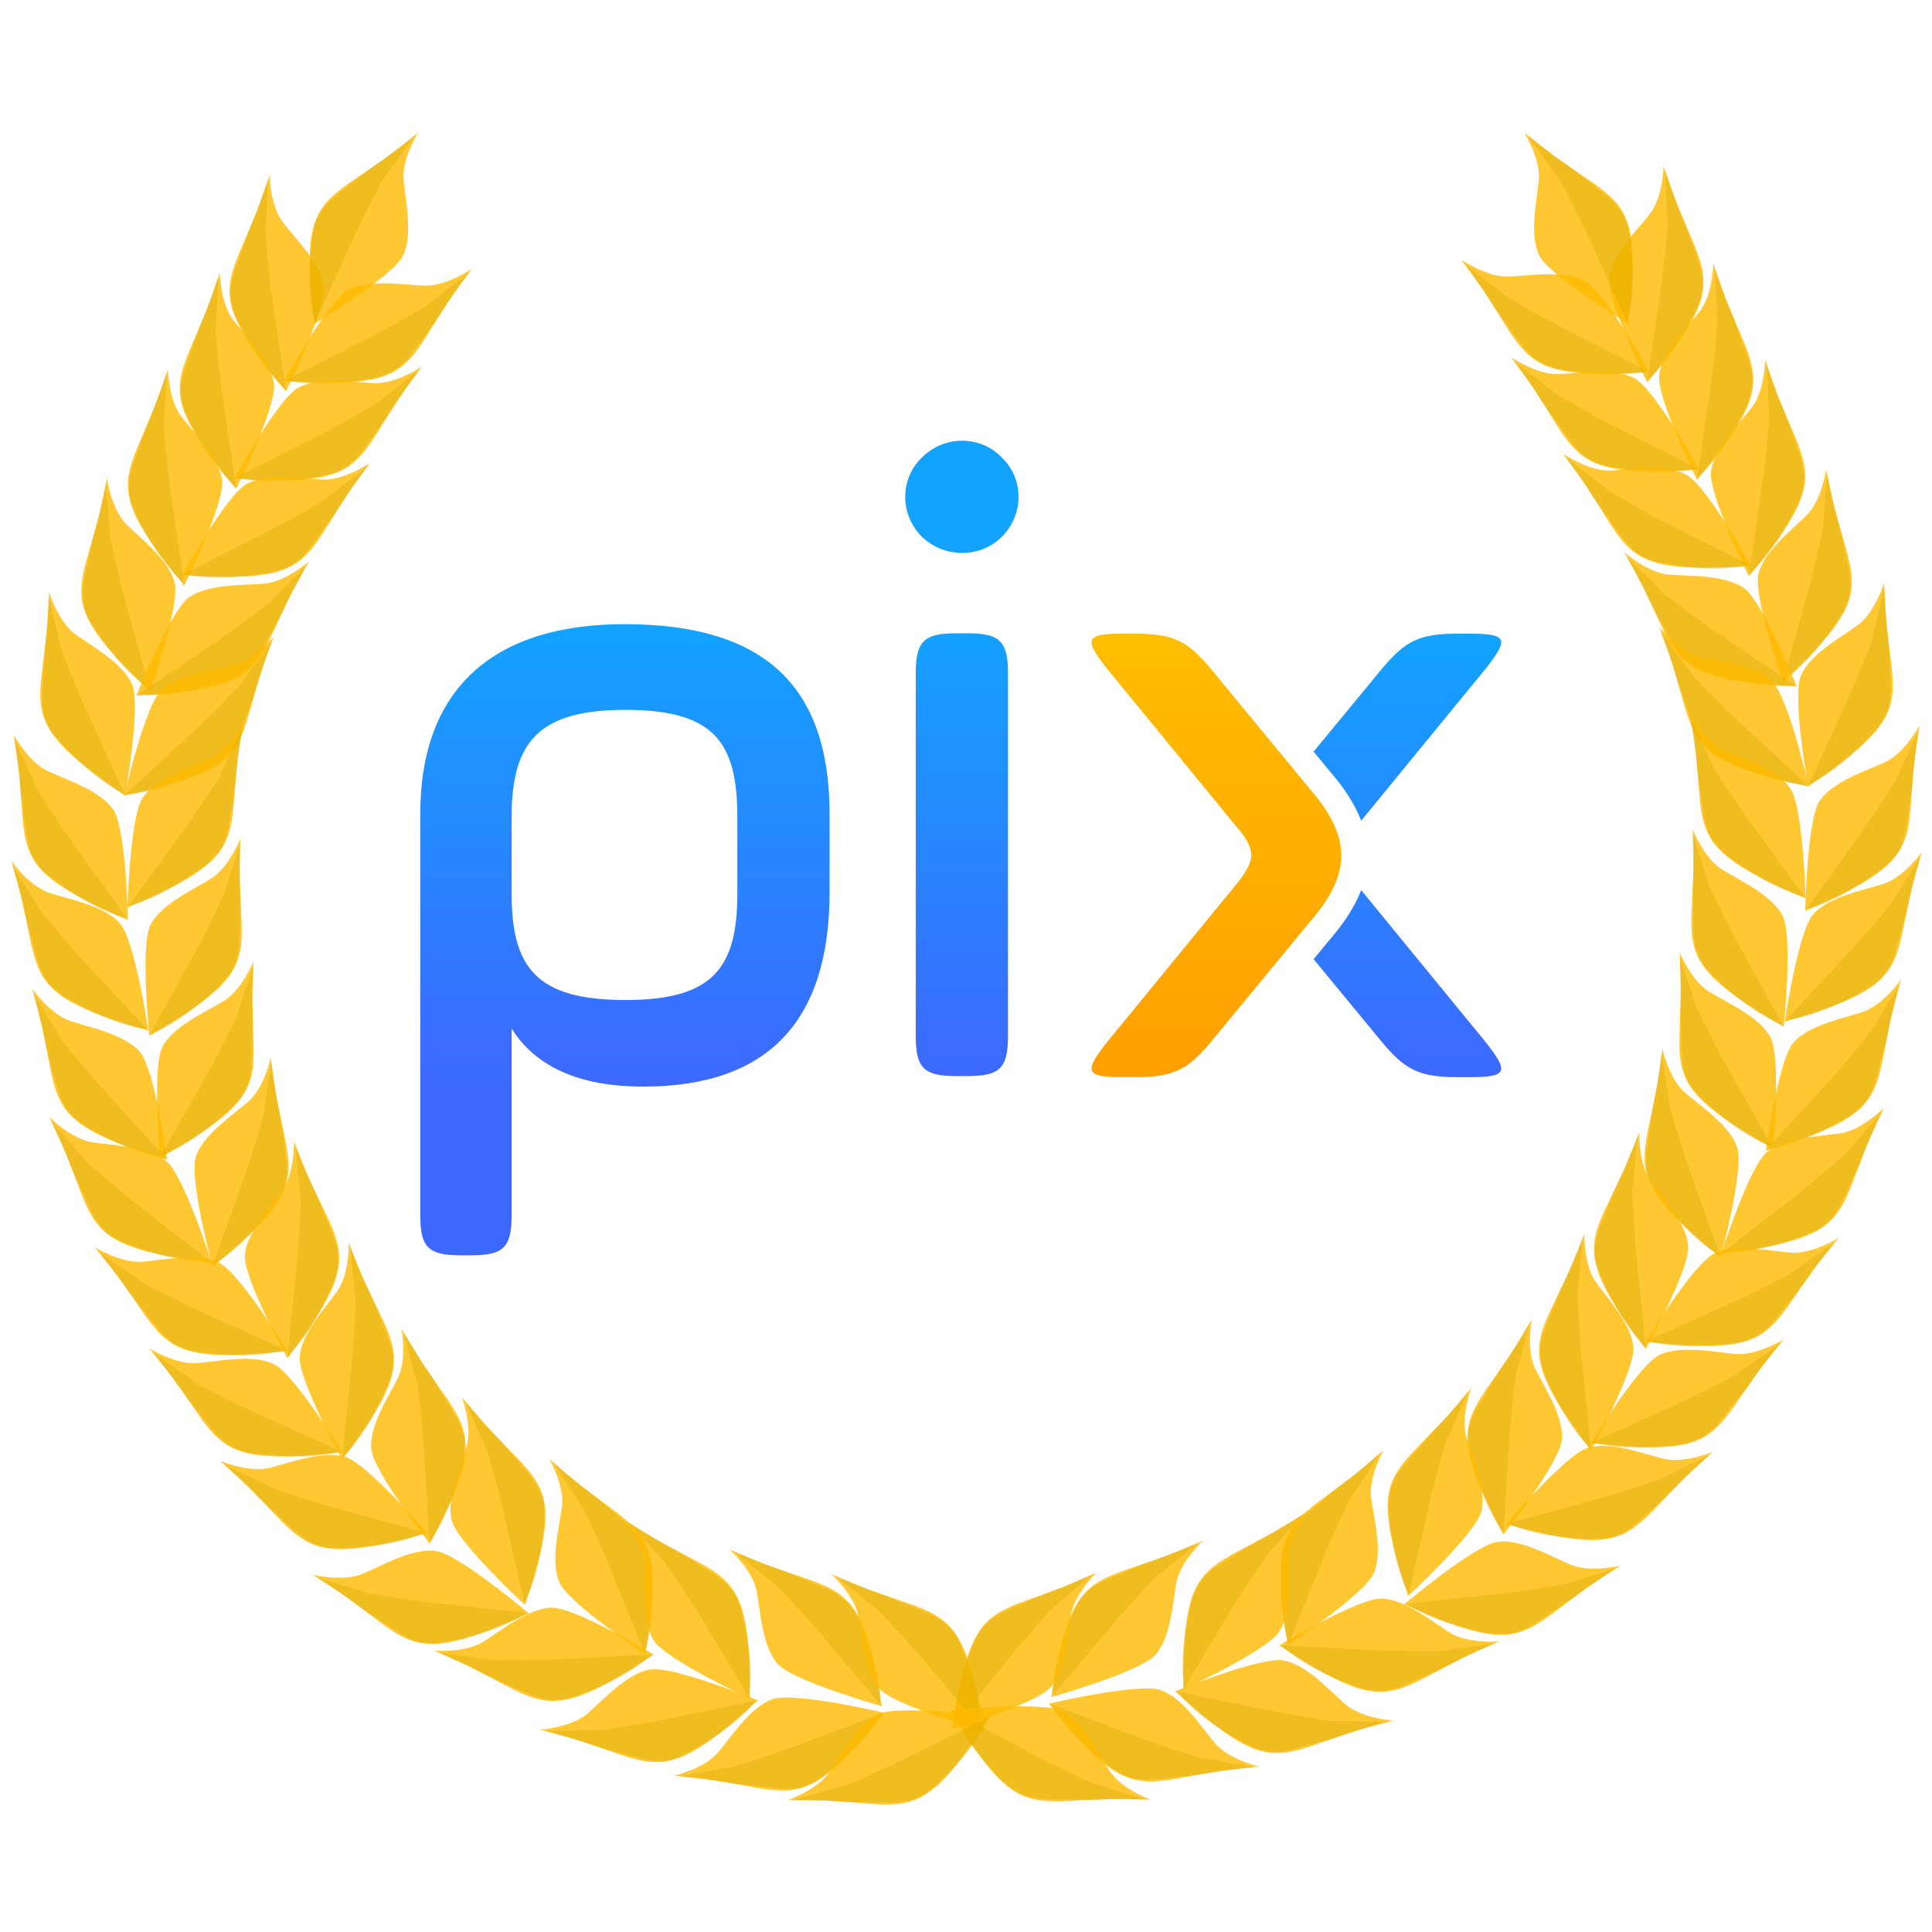 <svg xmlns="http://www.w3.org/2000/svg" width="8" height="8" viewBox="0 0 294.897 269.122" id="svg12773" version="1.1">
  <defs id="defs12775">
    <linearGradient x1="50%" y1="0%" x2="50%" y2="100%" id="linearGradient-1">
      <stop stop-color="#12A3FF" offset="0"/>
      <stop stop-color="#3D68FF" offset="1"/>
    </linearGradient>
    <linearGradient x1="68.643%" y1="0%" x2="68.643%" y2="100%" id="linearGradient-2">
      <stop stop-color="#FFBE00" offset="0"/>
      <stop stop-color="#FF9F00" offset="1"/>
    </linearGradient>
    <linearGradient x1="50%" y1="0%" x2="50%" y2="73.049%" id="linearGradient-3">
      <stop stop-color="#12A3FF" offset="0"/>
      <stop stop-color="#3D68FF" offset="1"/>
    </linearGradient>
    <linearGradient x1="50%" y1="28.362%" x2="50%" y2="100%" id="linearGradient-4">
      <stop stop-color="#12A3FF" offset="0"/>
      <stop stop-color="#3D68FF" offset="1"/>
    </linearGradient>
  </defs>
  <g id="layer1" transform="matrix(1.304, 0, 0, 1.288, -359.163, -223.121)" style="">
    <g transform="translate(-1594.978,-1067.082)" id="g12270">
      <g transform="translate(888.571,-260)" id="g6198"/>
      <g id="g14471"/>
    </g>
  </g>
  <title>6. logos/logos--pix/couleur</title>
  <desc>Created with Sketch.</desc>
  <g id="svg-1" transform="matrix(1, 0, 0, 1, -196.375, -13.938)">
    <g id="group-1" transform="matrix(1.304, 0, 0, 1.288, -162.788, -209.183)" style="">
      <g transform="translate(-1594.978,-1067.082)" id="group-2">
        <g transform="translate(888.571,-260)" id="group-3"/>
        <g id="group-4">
          <path transform="matrix(0.673,0.74,-0.74,0.673,2131.702,-384.595)" id="path4430-0-8-5-5-1" d="m 1071.772,1278.131 c -13.87,-9.903 -9.033,-10.177 -8.586,-24.244 0,0 1.01,3.536 3.03,5.051 2.02,1.515 5.556,3.535 6.566,6.061 1.01,2.525 -1.01,13.132 -1.01,13.132 z" style="color:#000000;display:inline;overflow:visible;visibility:visible;opacity:1;fill:#ffba00;fill-opacity:0.8;fill-rule:nonzero;stroke:none;stroke-width:3;stroke-linecap:round;stroke-linejoin:round;stroke-miterlimit:4;stroke-dasharray:none;stroke-dashoffset:0;stroke-opacity:1;marker:none;marker-start:none;marker-mid:none;marker-end:none;enable-background:accumulate"/>
          <g transform="matrix(-0.965,0.263,0.263,0.965,2761.333,-239.649)" id="g4434-9-8">
            <path style="color:#000000;display:inline;overflow:visible;visibility:visible;opacity:1;fill:#ffba00;fill-opacity:0.8;fill-rule:nonzero;stroke:none;stroke-width:3;stroke-linecap:round;stroke-linejoin:round;stroke-miterlimit:4;stroke-dasharray:none;stroke-dashoffset:0;stroke-opacity:1;marker:none;marker-start:none;marker-mid:none;marker-end:none;enable-background:accumulate" d="m 1071.772,1278.131 c -13.87,-9.903 -9.033,-10.177 -8.586,-24.244 0,0 1.01,3.536 3.03,5.051 2.02,1.515 5.556,3.535 6.566,6.061 1.01,2.525 -1.01,13.132 -1.01,13.132 z" id="path4430-6-99"/>
            <path style="color:#000000;display:inline;overflow:visible;visibility:visible;opacity:0.362;fill:#d4aa00;fill-opacity:1;fill-rule:nonzero;stroke:none;stroke-width:3;stroke-linecap:round;stroke-linejoin:round;stroke-miterlimit:4;stroke-dasharray:none;stroke-dashoffset:0;stroke-opacity:1;marker:none;marker-start:none;marker-mid:none;marker-end:none;enable-background:accumulate" d="m 1063.125,1254.416 c 0,0 1.339,5.625 1.339,5.982 0,0.357 2.411,6.429 2.411,6.429 l 4.821,11.071 c -3.211,-1.552 -5.342,-3.935 -7.678,-6.518 -1.331,-1.641 -1.786,-2.825 -1.786,-4.821 0,-0.357 0.357,-5.804 0.357,-5.804 l 0.268,-2.143 z" id="path4432-7-9"/>
          </g>
          <g transform="matrix(0.773,-0.634,0.634,0.773,424.661,965.899)" id="g4434-0-9-68">
            <path style="color:#000000;display:inline;overflow:visible;visibility:visible;opacity:1;fill:#ffba00;fill-opacity:0.8;fill-rule:nonzero;stroke:none;stroke-width:3;stroke-linecap:round;stroke-linejoin:round;stroke-miterlimit:4;stroke-dasharray:none;stroke-dashoffset:0;stroke-opacity:1;marker:none;marker-start:none;marker-mid:none;marker-end:none;enable-background:accumulate" d="m 1071.772,1278.131 c -13.87,-9.903 -9.033,-10.177 -8.586,-24.244 0,0 1.01,3.536 3.03,5.051 2.02,1.515 5.556,3.535 6.566,6.061 1.01,2.525 -1.01,13.132 -1.01,13.132 z" id="path4430-0-7-58"/>
            <path style="color:#000000;display:inline;overflow:visible;visibility:visible;opacity:0.362;fill:#d4aa00;fill-opacity:1;fill-rule:nonzero;stroke:none;stroke-width:3;stroke-linecap:round;stroke-linejoin:round;stroke-miterlimit:4;stroke-dasharray:none;stroke-dashoffset:0;stroke-opacity:1;marker:none;marker-start:none;marker-mid:none;marker-end:none;enable-background:accumulate" d="m 1063.125,1254.416 c 0,0 1.339,5.625 1.339,5.982 0,0.357 2.411,6.429 2.411,6.429 l 4.821,11.071 c -3.211,-1.552 -5.342,-3.935 -7.678,-6.518 -1.331,-1.641 -1.786,-2.825 -1.786,-4.821 0,-0.357 0.357,-5.804 0.357,-5.804 l 0.268,-2.143 z" id="path4432-4-1-70"/>
          </g>
          <g transform="matrix(-0.965,0.263,0.263,0.965,2767.161,-228.094)" id="g4434-9-1-7">
            <path style="color:#000000;display:inline;overflow:visible;visibility:visible;opacity:1;fill:#ffba00;fill-opacity:0.8;fill-rule:nonzero;stroke:none;stroke-width:3;stroke-linecap:round;stroke-linejoin:round;stroke-miterlimit:4;stroke-dasharray:none;stroke-dashoffset:0;stroke-opacity:1;marker:none;marker-start:none;marker-mid:none;marker-end:none;enable-background:accumulate" d="m 1071.772,1278.131 c -13.87,-9.903 -9.033,-10.177 -8.586,-24.244 0,0 1.01,3.536 3.03,5.051 2.02,1.515 5.556,3.535 6.566,6.061 1.01,2.525 -1.01,13.132 -1.01,13.132 z" id="path4430-6-3-2"/>
            <path style="color:#000000;display:inline;overflow:visible;visibility:visible;opacity:0.362;fill:#d4aa00;fill-opacity:1;fill-rule:nonzero;stroke:none;stroke-width:3;stroke-linecap:round;stroke-linejoin:round;stroke-miterlimit:4;stroke-dasharray:none;stroke-dashoffset:0;stroke-opacity:1;marker:none;marker-start:none;marker-mid:none;marker-end:none;enable-background:accumulate" d="m 1063.125,1254.416 c 0,0 1.339,5.625 1.339,5.982 0,0.357 2.411,6.429 2.411,6.429 l 4.821,11.071 c -3.211,-1.552 -5.342,-3.935 -7.678,-6.518 -1.331,-1.641 -1.786,-2.825 -1.786,-4.821 0,-0.357 0.357,-5.804 0.357,-5.804 l 0.268,-2.143 z" id="path4432-7-8-6"/>
          </g>
          <g transform="matrix(0.773,-0.634,0.634,0.773,430.489,977.454)" id="g4434-0-9-58-3">
            <path style="color:#000000;display:inline;overflow:visible;visibility:visible;opacity:1;fill:#ffba00;fill-opacity:0.8;fill-rule:nonzero;stroke:none;stroke-width:3;stroke-linecap:round;stroke-linejoin:round;stroke-miterlimit:4;stroke-dasharray:none;stroke-dashoffset:0;stroke-opacity:1;marker:none;marker-start:none;marker-mid:none;marker-end:none;enable-background:accumulate" d="m 1071.772,1278.131 c -13.87,-9.903 -9.033,-10.177 -8.586,-24.244 0,0 1.01,3.536 3.03,5.051 2.02,1.515 5.556,3.535 6.566,6.061 1.01,2.525 -1.01,13.132 -1.01,13.132 z" id="path4430-0-7-1-6"/>
            <path style="color:#000000;display:inline;overflow:visible;visibility:visible;opacity:0.362;fill:#d4aa00;fill-opacity:1;fill-rule:nonzero;stroke:none;stroke-width:3;stroke-linecap:round;stroke-linejoin:round;stroke-miterlimit:4;stroke-dasharray:none;stroke-dashoffset:0;stroke-opacity:1;marker:none;marker-start:none;marker-mid:none;marker-end:none;enable-background:accumulate" d="m 1063.125,1254.416 c 0,0 1.339,5.625 1.339,5.982 0,0.357 2.411,6.429 2.411,6.429 l 4.821,11.071 c -3.211,-1.552 -5.342,-3.935 -7.678,-6.518 -1.331,-1.641 -1.786,-2.825 -1.786,-4.821 0,-0.357 0.357,-5.804 0.357,-5.804 l 0.268,-2.143 z" id="path4432-4-1-34-9"/>
          </g>
          <g transform="matrix(-0.965,0.263,0.263,0.965,2773.233,-216.665)" id="g4434-9-6-9">
            <path style="color:#000000;display:inline;overflow:visible;visibility:visible;opacity:1;fill:#ffba00;fill-opacity:0.8;fill-rule:nonzero;stroke:none;stroke-width:3;stroke-linecap:round;stroke-linejoin:round;stroke-miterlimit:4;stroke-dasharray:none;stroke-dashoffset:0;stroke-opacity:1;marker:none;marker-start:none;marker-mid:none;marker-end:none;enable-background:accumulate" d="m 1071.772,1278.131 c -13.87,-9.903 -9.033,-10.177 -8.586,-24.244 0,0 1.01,3.536 3.03,5.051 2.02,1.515 5.556,3.535 6.566,6.061 1.01,2.525 -1.01,13.132 -1.01,13.132 z" id="path4430-6-7-4"/>
            <path style="color:#000000;display:inline;overflow:visible;visibility:visible;opacity:0.362;fill:#d4aa00;fill-opacity:1;fill-rule:nonzero;stroke:none;stroke-width:3;stroke-linecap:round;stroke-linejoin:round;stroke-miterlimit:4;stroke-dasharray:none;stroke-dashoffset:0;stroke-opacity:1;marker:none;marker-start:none;marker-mid:none;marker-end:none;enable-background:accumulate" d="m 1063.125,1254.416 c 0,0 1.339,5.625 1.339,5.982 0,0.357 2.411,6.429 2.411,6.429 l 4.821,11.071 c -3.211,-1.552 -5.342,-3.935 -7.678,-6.518 -1.331,-1.641 -1.786,-2.825 -1.786,-4.821 0,-0.357 0.357,-5.804 0.357,-5.804 l 0.268,-2.143 z" id="path4432-7-7-6"/>
          </g>
          <g transform="matrix(0.773,-0.634,0.634,0.773,436.56,988.883)" id="g4434-0-9-6-6">
            <path style="color:#000000;display:inline;overflow:visible;visibility:visible;opacity:1;fill:#ffba00;fill-opacity:0.8;fill-rule:nonzero;stroke:none;stroke-width:3;stroke-linecap:round;stroke-linejoin:round;stroke-miterlimit:4;stroke-dasharray:none;stroke-dashoffset:0;stroke-opacity:1;marker:none;marker-start:none;marker-mid:none;marker-end:none;enable-background:accumulate" d="m 1071.772,1278.131 c -13.87,-9.903 -9.033,-10.177 -8.586,-24.244 0,0 1.01,3.536 3.03,5.051 2.02,1.515 5.556,3.535 6.566,6.061 1.01,2.525 -1.01,13.132 -1.01,13.132 z" id="path4430-0-7-4-0"/>
            <path style="color:#000000;display:inline;overflow:visible;visibility:visible;opacity:0.362;fill:#d4aa00;fill-opacity:1;fill-rule:nonzero;stroke:none;stroke-width:3;stroke-linecap:round;stroke-linejoin:round;stroke-miterlimit:4;stroke-dasharray:none;stroke-dashoffset:0;stroke-opacity:1;marker:none;marker-start:none;marker-mid:none;marker-end:none;enable-background:accumulate" d="m 1063.125,1254.416 c 0,0 1.339,5.625 1.339,5.982 0,0.357 2.411,6.429 2.411,6.429 l 4.821,11.071 c -3.211,-1.552 -5.342,-3.935 -7.678,-6.518 -1.331,-1.641 -1.786,-2.825 -1.786,-4.821 0,-0.357 0.357,-5.804 0.357,-5.804 l 0.268,-2.143 z" id="path4432-4-1-9-7"/>
          </g>
          <g transform="matrix(-0.99,0.142,0.142,0.99,2958.667,-106.384)" id="g4434-9-0-4">
            <path style="color:#000000;display:inline;overflow:visible;visibility:visible;opacity:1;fill:#ffba00;fill-opacity:0.8;fill-rule:nonzero;stroke:none;stroke-width:3;stroke-linecap:round;stroke-linejoin:round;stroke-miterlimit:4;stroke-dasharray:none;stroke-dashoffset:0;stroke-opacity:1;marker:none;marker-start:none;marker-mid:none;marker-end:none;enable-background:accumulate" d="m 1071.772,1278.131 c -13.87,-9.903 -9.033,-10.177 -8.586,-24.244 0,0 1.01,3.536 3.03,5.051 2.02,1.515 5.556,3.535 6.566,6.061 1.01,2.525 -1.01,13.132 -1.01,13.132 z" id="path4430-6-9-7"/>
            <path style="color:#000000;display:inline;overflow:visible;visibility:visible;opacity:0.362;fill:#d4aa00;fill-opacity:1;fill-rule:nonzero;stroke:none;stroke-width:3;stroke-linecap:round;stroke-linejoin:round;stroke-miterlimit:4;stroke-dasharray:none;stroke-dashoffset:0;stroke-opacity:1;marker:none;marker-start:none;marker-mid:none;marker-end:none;enable-background:accumulate" d="m 1063.125,1254.416 c 0,0 1.339,5.625 1.339,5.982 0,0.357 2.411,6.429 2.411,6.429 l 4.821,11.071 c -3.211,-1.552 -5.342,-3.935 -7.678,-6.518 -1.331,-1.641 -1.786,-2.825 -1.786,-4.821 0,-0.357 0.357,-5.804 0.357,-5.804 l 0.268,-2.143 z" id="path4432-7-59-9"/>
          </g>
          <g transform="matrix(0.846,-0.534,0.534,0.846,491.491,802.697)" id="g4434-0-9-26-0">
            <path style="color:#000000;display:inline;overflow:visible;visibility:visible;opacity:1;fill:#ffba00;fill-opacity:0.8;fill-rule:nonzero;stroke:none;stroke-width:3;stroke-linecap:round;stroke-linejoin:round;stroke-miterlimit:4;stroke-dasharray:none;stroke-dashoffset:0;stroke-opacity:1;marker:none;marker-start:none;marker-mid:none;marker-end:none;enable-background:accumulate" d="m 1071.772,1278.131 c -13.87,-9.903 -9.033,-10.177 -8.586,-24.244 0,0 1.01,3.536 3.03,5.051 2.02,1.515 5.556,3.535 6.566,6.061 1.01,2.525 -1.01,13.132 -1.01,13.132 z" id="path4430-0-7-6-4"/>
            <path style="color:#000000;display:inline;overflow:visible;visibility:visible;opacity:0.362;fill:#d4aa00;fill-opacity:1;fill-rule:nonzero;stroke:none;stroke-width:3;stroke-linecap:round;stroke-linejoin:round;stroke-miterlimit:4;stroke-dasharray:none;stroke-dashoffset:0;stroke-opacity:1;marker:none;marker-start:none;marker-mid:none;marker-end:none;enable-background:accumulate" d="m 1063.125,1254.416 c 0,0 1.339,5.625 1.339,5.982 0,0.357 2.411,6.429 2.411,6.429 l 4.821,11.071 c -3.211,-1.552 -5.342,-3.935 -7.678,-6.518 -1.331,-1.641 -1.786,-2.825 -1.786,-4.821 0,-0.357 0.357,-5.804 0.357,-5.804 l 0.268,-2.143 z" id="path4432-4-1-7-3"/>
          </g>
          <g transform="matrix(-1,-0.013,-0.013,1,3170.44,59.32)" id="g4434-9-3-7">
            <path style="color:#000000;display:inline;overflow:visible;visibility:visible;opacity:1;fill:#ffba00;fill-opacity:0.8;fill-rule:nonzero;stroke:none;stroke-width:3;stroke-linecap:round;stroke-linejoin:round;stroke-miterlimit:4;stroke-dasharray:none;stroke-dashoffset:0;stroke-opacity:1;marker:none;marker-start:none;marker-mid:none;marker-end:none;enable-background:accumulate" d="m 1071.772,1278.131 c -13.87,-9.903 -9.033,-10.177 -8.586,-24.244 0,0 1.01,3.536 3.03,5.051 2.02,1.515 5.556,3.535 6.566,6.061 1.01,2.525 -1.01,13.132 -1.01,13.132 z" id="path4430-6-96-8"/>
            <path style="color:#000000;display:inline;overflow:visible;visibility:visible;opacity:0.362;fill:#d4aa00;fill-opacity:1;fill-rule:nonzero;stroke:none;stroke-width:3;stroke-linecap:round;stroke-linejoin:round;stroke-miterlimit:4;stroke-dasharray:none;stroke-dashoffset:0;stroke-opacity:1;marker:none;marker-start:none;marker-mid:none;marker-end:none;enable-background:accumulate" d="m 1063.125,1254.416 c 0,0 1.339,5.625 1.339,5.982 0,0.357 2.411,6.429 2.411,6.429 l 4.821,11.071 c -3.211,-1.552 -5.342,-3.935 -7.678,-6.518 -1.331,-1.641 -1.786,-2.825 -1.786,-4.821 0,-0.357 0.357,-5.804 0.357,-5.804 l 0.268,-2.143 z" id="path4432-7-6-8"/>
          </g>
          <g transform="matrix(0.918,-0.396,0.396,0.918,592.096,574.613)" id="g4434-0-9-7-6">
            <path style="color:#000000;display:inline;overflow:visible;visibility:visible;opacity:1;fill:#ffba00;fill-opacity:0.8;fill-rule:nonzero;stroke:none;stroke-width:3;stroke-linecap:round;stroke-linejoin:round;stroke-miterlimit:4;stroke-dasharray:none;stroke-dashoffset:0;stroke-opacity:1;marker:none;marker-start:none;marker-mid:none;marker-end:none;enable-background:accumulate" d="m 1071.772,1278.131 c -13.87,-9.903 -9.033,-10.177 -8.586,-24.244 0,0 1.01,3.536 3.03,5.051 2.02,1.515 5.556,3.535 6.566,6.061 1.01,2.525 -1.01,13.132 -1.01,13.132 z" id="path4430-0-7-56-87"/>
            <path style="color:#000000;display:inline;overflow:visible;visibility:visible;opacity:0.362;fill:#d4aa00;fill-opacity:1;fill-rule:nonzero;stroke:none;stroke-width:3;stroke-linecap:round;stroke-linejoin:round;stroke-miterlimit:4;stroke-dasharray:none;stroke-dashoffset:0;stroke-opacity:1;marker:none;marker-start:none;marker-mid:none;marker-end:none;enable-background:accumulate" d="m 1063.125,1254.416 c 0,0 1.339,5.625 1.339,5.982 0,0.357 2.411,6.429 2.411,6.429 l 4.821,11.071 c -3.211,-1.552 -5.342,-3.935 -7.678,-6.518 -1.331,-1.641 -1.786,-2.825 -1.786,-4.821 0,-0.357 0.357,-5.804 0.357,-5.804 l 0.268,-2.143 z" id="path4432-4-1-98-1"/>
          </g>
          <g transform="matrix(-0.979,-0.205,-0.205,0.979,3392.998,306.684)" id="g4434-9-3-2-7">
            <path style="color:#000000;display:inline;overflow:visible;visibility:visible;opacity:1;fill:#ffba00;fill-opacity:0.8;fill-rule:nonzero;stroke:none;stroke-width:3;stroke-linecap:round;stroke-linejoin:round;stroke-miterlimit:4;stroke-dasharray:none;stroke-dashoffset:0;stroke-opacity:1;marker:none;marker-start:none;marker-mid:none;marker-end:none;enable-background:accumulate" d="m 1071.772,1278.131 c -13.87,-9.903 -9.033,-10.177 -8.586,-24.244 0,0 1.01,3.536 3.03,5.051 2.02,1.515 5.556,3.535 6.566,6.061 1.01,2.525 -1.01,13.132 -1.01,13.132 z" id="path4430-6-96-9-8"/>
            <path style="color:#000000;display:inline;overflow:visible;visibility:visible;opacity:0.362;fill:#d4aa00;fill-opacity:1;fill-rule:nonzero;stroke:none;stroke-width:3;stroke-linecap:round;stroke-linejoin:round;stroke-miterlimit:4;stroke-dasharray:none;stroke-dashoffset:0;stroke-opacity:1;marker:none;marker-start:none;marker-mid:none;marker-end:none;enable-background:accumulate" d="m 1063.125,1254.416 c 0,0 1.339,5.625 1.339,5.982 0,0.357 2.411,6.429 2.411,6.429 l 4.821,11.071 c -3.211,-1.552 -5.342,-3.935 -7.678,-6.518 -1.331,-1.641 -1.786,-2.825 -1.786,-4.821 0,-0.357 0.357,-5.804 0.357,-5.804 l 0.268,-2.143 z" id="path4432-7-6-1-7"/>
          </g>
          <g transform="matrix(0.977,-0.212,0.212,0.977,763.68,315.259)" id="g4434-0-9-7-4-77">
            <path style="color:#000000;display:inline;overflow:visible;visibility:visible;opacity:1;fill:#ffba00;fill-opacity:0.8;fill-rule:nonzero;stroke:none;stroke-width:3;stroke-linecap:round;stroke-linejoin:round;stroke-miterlimit:4;stroke-dasharray:none;stroke-dashoffset:0;stroke-opacity:1;marker:none;marker-start:none;marker-mid:none;marker-end:none;enable-background:accumulate" d="m 1071.772,1278.131 c -13.87,-9.903 -9.033,-10.177 -8.586,-24.244 0,0 1.01,3.536 3.03,5.051 2.02,1.515 5.556,3.535 6.566,6.061 1.01,2.525 -1.01,13.132 -1.01,13.132 z" id="path4430-0-7-56-8-62"/>
            <path style="color:#000000;display:inline;overflow:visible;visibility:visible;opacity:0.362;fill:#d4aa00;fill-opacity:1;fill-rule:nonzero;stroke:none;stroke-width:3;stroke-linecap:round;stroke-linejoin:round;stroke-miterlimit:4;stroke-dasharray:none;stroke-dashoffset:0;stroke-opacity:1;marker:none;marker-start:none;marker-mid:none;marker-end:none;enable-background:accumulate" d="m 1063.125,1254.416 c 0,0 1.339,5.625 1.339,5.982 0,0.357 2.411,6.429 2.411,6.429 l 4.821,11.071 c -3.211,-1.552 -5.342,-3.935 -7.678,-6.518 -1.331,-1.641 -1.786,-2.825 -1.786,-4.821 0,-0.357 0.357,-5.804 0.357,-5.804 l 0.268,-2.143 z" id="path4432-4-1-98-3-9"/>
          </g>
          <g transform="matrix(-0.945,-0.327,-0.327,0.945,3510.092,494.016)" id="g4434-9-3-2-4-8">
            <path style="color:#000000;display:inline;overflow:visible;visibility:visible;opacity:1;fill:#ffba00;fill-opacity:0.8;fill-rule:nonzero;stroke:none;stroke-width:3;stroke-linecap:round;stroke-linejoin:round;stroke-miterlimit:4;stroke-dasharray:none;stroke-dashoffset:0;stroke-opacity:1;marker:none;marker-start:none;marker-mid:none;marker-end:none;enable-background:accumulate" d="m 1071.772,1278.131 c -13.87,-9.903 -9.033,-10.177 -8.586,-24.244 0,0 1.01,3.536 3.03,5.051 2.02,1.515 5.556,3.535 6.566,6.061 1.01,2.525 -1.01,13.132 -1.01,13.132 z" id="path4430-6-96-9-1-5"/>
            <path style="color:#000000;display:inline;overflow:visible;visibility:visible;opacity:0.362;fill:#d4aa00;fill-opacity:1;fill-rule:nonzero;stroke:none;stroke-width:3;stroke-linecap:round;stroke-linejoin:round;stroke-miterlimit:4;stroke-dasharray:none;stroke-dashoffset:0;stroke-opacity:1;marker:none;marker-start:none;marker-mid:none;marker-end:none;enable-background:accumulate" d="m 1063.125,1254.416 c 0,0 1.339,5.625 1.339,5.982 0,0.357 2.411,6.429 2.411,6.429 l 4.821,11.071 c -3.211,-1.552 -5.342,-3.935 -7.678,-6.518 -1.331,-1.641 -1.786,-2.825 -1.786,-4.821 0,-0.357 0.357,-5.804 0.357,-5.804 l 0.268,-2.143 z" id="path4432-7-6-1-3-9"/>
          </g>
          <g transform="matrix(0.996,-0.087,0.087,0.996,900.526,172.221)" id="g4434-0-9-7-4-7-9">
            <path style="color:#000000;display:inline;overflow:visible;visibility:visible;opacity:1;fill:#ffba00;fill-opacity:0.8;fill-rule:nonzero;stroke:none;stroke-width:3;stroke-linecap:round;stroke-linejoin:round;stroke-miterlimit:4;stroke-dasharray:none;stroke-dashoffset:0;stroke-opacity:1;marker:none;marker-start:none;marker-mid:none;marker-end:none;enable-background:accumulate" d="m 1071.772,1278.131 c -13.87,-9.903 -9.033,-10.177 -8.586,-24.244 0,0 1.01,3.536 3.03,5.051 2.02,1.515 5.556,3.535 6.566,6.061 1.01,2.525 -1.01,13.132 -1.01,13.132 z" id="path4430-0-7-56-8-7-9"/>
            <path style="color:#000000;display:inline;overflow:visible;visibility:visible;opacity:0.362;fill:#d4aa00;fill-opacity:1;fill-rule:nonzero;stroke:none;stroke-width:3;stroke-linecap:round;stroke-linejoin:round;stroke-miterlimit:4;stroke-dasharray:none;stroke-dashoffset:0;stroke-opacity:1;marker:none;marker-start:none;marker-mid:none;marker-end:none;enable-background:accumulate" d="m 1063.125,1254.416 c 0,0 1.339,5.625 1.339,5.982 0,0.357 2.411,6.429 2.411,6.429 l 4.821,11.071 c -3.211,-1.552 -5.342,-3.935 -7.678,-6.518 -1.331,-1.641 -1.786,-2.825 -1.786,-4.821 0,-0.357 0.357,-5.804 0.357,-5.804 l 0.268,-2.143 z" id="path4432-4-1-98-3-0-8"/>
          </g>
          <g transform="matrix(-0.949,-0.316,-0.316,0.949,3498.119,492.412)" id="g4434-9-3-2-2-7">
            <path style="color:#000000;display:inline;overflow:visible;visibility:visible;opacity:1;fill:#ffba00;fill-opacity:0.8;fill-rule:nonzero;stroke:none;stroke-width:3;stroke-linecap:round;stroke-linejoin:round;stroke-miterlimit:4;stroke-dasharray:none;stroke-dashoffset:0;stroke-opacity:1;marker:none;marker-start:none;marker-mid:none;marker-end:none;enable-background:accumulate" d="m 1071.772,1278.131 c -13.87,-9.903 -9.033,-10.177 -8.586,-24.244 0,0 1.01,3.536 3.03,5.051 2.02,1.515 5.556,3.535 6.566,6.061 1.01,2.525 -1.01,13.132 -1.01,13.132 z" id="path4430-6-96-9-12-2"/>
            <path style="color:#000000;display:inline;overflow:visible;visibility:visible;opacity:0.362;fill:#d4aa00;fill-opacity:1;fill-rule:nonzero;stroke:none;stroke-width:3;stroke-linecap:round;stroke-linejoin:round;stroke-miterlimit:4;stroke-dasharray:none;stroke-dashoffset:0;stroke-opacity:1;marker:none;marker-start:none;marker-mid:none;marker-end:none;enable-background:accumulate" d="m 1063.125,1254.416 c 0,0 1.339,5.625 1.339,5.982 0,0.357 2.411,6.429 2.411,6.429 l 4.821,11.071 c -3.211,-1.552 -5.342,-3.935 -7.678,-6.518 -1.331,-1.641 -1.786,-2.825 -1.786,-4.821 0,-0.357 0.357,-5.804 0.357,-5.804 l 0.268,-2.143 z" id="path4432-7-6-1-5-0"/>
          </g>
          <g transform="matrix(0.995,-0.099,0.099,0.995,885.009,200.792)" id="g4434-0-9-7-4-1-9">
            <path style="color:#000000;display:inline;overflow:visible;visibility:visible;opacity:1;fill:#ffba00;fill-opacity:0.8;fill-rule:nonzero;stroke:none;stroke-width:3;stroke-linecap:round;stroke-linejoin:round;stroke-miterlimit:4;stroke-dasharray:none;stroke-dashoffset:0;stroke-opacity:1;marker:none;marker-start:none;marker-mid:none;marker-end:none;enable-background:accumulate" d="m 1071.772,1278.131 c -13.87,-9.903 -9.033,-10.177 -8.586,-24.244 0,0 1.01,3.536 3.03,5.051 2.02,1.515 5.556,3.535 6.566,6.061 1.01,2.525 -1.01,13.132 -1.01,13.132 z" id="path4430-0-7-56-8-0-5"/>
            <path style="color:#000000;display:inline;overflow:visible;visibility:visible;opacity:0.362;fill:#d4aa00;fill-opacity:1;fill-rule:nonzero;stroke:none;stroke-width:3;stroke-linecap:round;stroke-linejoin:round;stroke-miterlimit:4;stroke-dasharray:none;stroke-dashoffset:0;stroke-opacity:1;marker:none;marker-start:none;marker-mid:none;marker-end:none;enable-background:accumulate" d="m 1063.125,1254.416 c 0,0 1.339,5.625 1.339,5.982 0,0.357 2.411,6.429 2.411,6.429 l 4.821,11.071 c -3.211,-1.552 -5.342,-3.935 -7.678,-6.518 -1.331,-1.641 -1.786,-2.825 -1.786,-4.821 0,-0.357 0.357,-5.804 0.357,-5.804 l 0.268,-2.143 z" id="path4432-4-1-98-3-5-5"/>
          </g>
          <g transform="matrix(-0.881,-0.473,-0.473,0.881,3620.687,759.797)" id="g4434-9-3-2-43-3">
            <path style="color:#000000;display:inline;overflow:visible;visibility:visible;opacity:1;fill:#ffba00;fill-opacity:0.8;fill-rule:nonzero;stroke:none;stroke-width:3;stroke-linecap:round;stroke-linejoin:round;stroke-miterlimit:4;stroke-dasharray:none;stroke-dashoffset:0;stroke-opacity:1;marker:none;marker-start:none;marker-mid:none;marker-end:none;enable-background:accumulate" d="m 1071.772,1278.131 c -13.87,-9.903 -9.033,-10.177 -8.586,-24.244 0,0 1.01,3.536 3.03,5.051 2.02,1.515 5.556,3.535 6.566,6.061 1.01,2.525 -1.01,13.132 -1.01,13.132 z" id="path4430-6-96-9-4-4"/>
            <path style="color:#000000;display:inline;overflow:visible;visibility:visible;opacity:0.362;fill:#d4aa00;fill-opacity:1;fill-rule:nonzero;stroke:none;stroke-width:3;stroke-linecap:round;stroke-linejoin:round;stroke-miterlimit:4;stroke-dasharray:none;stroke-dashoffset:0;stroke-opacity:1;marker:none;marker-start:none;marker-mid:none;marker-end:none;enable-background:accumulate" d="m 1063.125,1254.416 c 0,0 1.339,5.625 1.339,5.982 0,0.357 2.411,6.429 2.411,6.429 l 4.821,11.071 c -3.211,-1.552 -5.342,-3.935 -7.678,-6.518 -1.331,-1.641 -1.786,-2.825 -1.786,-4.821 0,-0.357 0.357,-5.804 0.357,-5.804 l 0.268,-2.143 z" id="path4432-7-6-1-2-1"/>
          </g>
          <g transform="matrix(0.997,0.072,-0.072,0.997,1095.281,27.876)" id="g4434-0-9-7-4-8-7">
            <path style="color:#000000;display:inline;overflow:visible;visibility:visible;opacity:1;fill:#ffba00;fill-opacity:0.8;fill-rule:nonzero;stroke:none;stroke-width:3;stroke-linecap:round;stroke-linejoin:round;stroke-miterlimit:4;stroke-dasharray:none;stroke-dashoffset:0;stroke-opacity:1;marker:none;marker-start:none;marker-mid:none;marker-end:none;enable-background:accumulate" d="m 1071.772,1278.131 c -13.87,-9.903 -9.033,-10.177 -8.586,-24.244 0,0 1.01,3.536 3.03,5.051 2.02,1.515 5.556,3.535 6.566,6.061 1.01,2.525 -1.01,13.132 -1.01,13.132 z" id="path4430-0-7-56-8-8-3"/>
            <path style="color:#000000;display:inline;overflow:visible;visibility:visible;opacity:0.362;fill:#d4aa00;fill-opacity:1;fill-rule:nonzero;stroke:none;stroke-width:3;stroke-linecap:round;stroke-linejoin:round;stroke-miterlimit:4;stroke-dasharray:none;stroke-dashoffset:0;stroke-opacity:1;marker:none;marker-start:none;marker-mid:none;marker-end:none;enable-background:accumulate" d="m 1063.125,1254.416 c 0,0 1.339,5.625 1.339,5.982 0,0.357 2.411,6.429 2.411,6.429 l 4.821,11.071 c -3.211,-1.552 -5.342,-3.935 -7.678,-6.518 -1.331,-1.641 -1.786,-2.825 -1.786,-4.821 0,-0.357 0.357,-5.804 0.357,-5.804 l 0.268,-2.143 z" id="path4432-4-1-98-3-1-6"/>
          </g>
          <g transform="matrix(-0.744,-0.668,-0.668,0.744,3714.218,1154.332)" id="g4434-9-3-2-3-28">
            <path style="color:#000000;display:inline;overflow:visible;visibility:visible;opacity:1;fill:#ffba00;fill-opacity:0.8;fill-rule:nonzero;stroke:none;stroke-width:3;stroke-linecap:round;stroke-linejoin:round;stroke-miterlimit:4;stroke-dasharray:none;stroke-dashoffset:0;stroke-opacity:1;marker:none;marker-start:none;marker-mid:none;marker-end:none;enable-background:accumulate" d="m 1071.772,1278.131 c -13.87,-9.903 -9.033,-10.177 -8.586,-24.244 0,0 1.01,3.536 3.03,5.051 2.02,1.515 5.556,3.535 6.566,6.061 1.01,2.525 -1.01,13.132 -1.01,13.132 z" id="path4430-6-96-9-7-0"/>
            <path style="color:#000000;display:inline;overflow:visible;visibility:visible;opacity:0.362;fill:#d4aa00;fill-opacity:1;fill-rule:nonzero;stroke:none;stroke-width:3;stroke-linecap:round;stroke-linejoin:round;stroke-miterlimit:4;stroke-dasharray:none;stroke-dashoffset:0;stroke-opacity:1;marker:none;marker-start:none;marker-mid:none;marker-end:none;enable-background:accumulate" d="m 1063.125,1254.416 c 0,0 1.339,5.625 1.339,5.982 0,0.357 2.411,6.429 2.411,6.429 l 4.821,11.071 c -3.211,-1.552 -5.342,-3.935 -7.678,-6.518 -1.331,-1.641 -1.786,-2.825 -1.786,-4.821 0,-0.357 0.357,-5.804 0.357,-5.804 l 0.268,-2.143 z" id="path4432-7-6-1-36-0"/>
          </g>
          <g transform="matrix(0.952,0.306,-0.306,0.952,1433.824,-154.555)" id="g4434-0-9-7-4-6-7">
            <path style="color:#000000;display:inline;overflow:visible;visibility:visible;opacity:1;fill:#ffba00;fill-opacity:0.8;fill-rule:nonzero;stroke:none;stroke-width:3;stroke-linecap:round;stroke-linejoin:round;stroke-miterlimit:4;stroke-dasharray:none;stroke-dashoffset:0;stroke-opacity:1;marker:none;marker-start:none;marker-mid:none;marker-end:none;enable-background:accumulate" d="m 1071.772,1278.131 c -13.87,-9.903 -9.033,-10.177 -8.586,-24.244 0,0 1.01,3.536 3.03,5.051 2.02,1.515 5.556,3.535 6.566,6.061 1.01,2.525 -1.01,13.132 -1.01,13.132 z" id="path4430-0-7-56-8-6-88"/>
            <path style="color:#000000;display:inline;overflow:visible;visibility:visible;opacity:0.362;fill:#d4aa00;fill-opacity:1;fill-rule:nonzero;stroke:none;stroke-width:3;stroke-linecap:round;stroke-linejoin:round;stroke-miterlimit:4;stroke-dasharray:none;stroke-dashoffset:0;stroke-opacity:1;marker:none;marker-start:none;marker-mid:none;marker-end:none;enable-background:accumulate" d="m 1063.125,1254.416 c 0,0 1.339,5.625 1.339,5.982 0,0.357 2.411,6.429 2.411,6.429 l 4.821,11.071 c -3.211,-1.552 -5.342,-3.935 -7.678,-6.518 -1.331,-1.641 -1.786,-2.825 -1.786,-4.821 0,-0.357 0.357,-5.804 0.357,-5.804 l 0.268,-2.143 z" id="path4432-4-1-98-3-7-52"/>
          </g>
          <g transform="matrix(-0.744,-0.668,-0.668,0.744,3707.802,1166.347)" id="g4434-9-3-2-3-2-4">
            <path style="color:#000000;display:inline;overflow:visible;visibility:visible;opacity:1;fill:#ffba00;fill-opacity:0.8;fill-rule:nonzero;stroke:none;stroke-width:3;stroke-linecap:round;stroke-linejoin:round;stroke-miterlimit:4;stroke-dasharray:none;stroke-dashoffset:0;stroke-opacity:1;marker:none;marker-start:none;marker-mid:none;marker-end:none;enable-background:accumulate" d="m 1071.772,1278.131 c -13.87,-9.903 -9.033,-10.177 -8.586,-24.244 0,0 1.01,3.536 3.03,5.051 2.02,1.515 5.556,3.535 6.566,6.061 1.01,2.525 -1.01,13.132 -1.01,13.132 z" id="path4430-6-96-9-7-3-0"/>
            <path style="color:#000000;display:inline;overflow:visible;visibility:visible;opacity:0.362;fill:#d4aa00;fill-opacity:1;fill-rule:nonzero;stroke:none;stroke-width:3;stroke-linecap:round;stroke-linejoin:round;stroke-miterlimit:4;stroke-dasharray:none;stroke-dashoffset:0;stroke-opacity:1;marker:none;marker-start:none;marker-mid:none;marker-end:none;enable-background:accumulate" d="m 1063.125,1254.416 c 0,0 1.339,5.625 1.339,5.982 0,0.357 2.411,6.429 2.411,6.429 l 4.821,11.071 c -3.211,-1.552 -5.342,-3.935 -7.678,-6.518 -1.331,-1.641 -1.786,-2.825 -1.786,-4.821 0,-0.357 0.357,-5.804 0.357,-5.804 l 0.268,-2.143 z" id="path4432-7-6-1-36-8-7"/>
          </g>
          <g transform="matrix(0.952,0.306,-0.306,0.952,1427.408,-142.54)" id="g4434-0-9-7-4-6-4-3">
            <path style="color:#000000;display:inline;overflow:visible;visibility:visible;opacity:1;fill:#ffba00;fill-opacity:0.8;fill-rule:nonzero;stroke:none;stroke-width:3;stroke-linecap:round;stroke-linejoin:round;stroke-miterlimit:4;stroke-dasharray:none;stroke-dashoffset:0;stroke-opacity:1;marker:none;marker-start:none;marker-mid:none;marker-end:none;enable-background:accumulate" d="m 1071.772,1278.131 c -13.87,-9.903 -9.033,-10.177 -8.586,-24.244 0,0 1.01,3.536 3.03,5.051 2.02,1.515 5.556,3.535 6.566,6.061 1.01,2.525 -1.01,13.132 -1.01,13.132 z" id="path4430-0-7-56-8-6-8-1"/>
            <path style="color:#000000;display:inline;overflow:visible;visibility:visible;opacity:0.362;fill:#d4aa00;fill-opacity:1;fill-rule:nonzero;stroke:none;stroke-width:3;stroke-linecap:round;stroke-linejoin:round;stroke-miterlimit:4;stroke-dasharray:none;stroke-dashoffset:0;stroke-opacity:1;marker:none;marker-start:none;marker-mid:none;marker-end:none;enable-background:accumulate" d="m 1063.125,1254.416 c 0,0 1.339,5.625 1.339,5.982 0,0.357 2.411,6.429 2.411,6.429 l 4.821,11.071 c -3.211,-1.552 -5.342,-3.935 -7.678,-6.518 -1.331,-1.641 -1.786,-2.825 -1.786,-4.821 0,-0.357 0.357,-5.804 0.357,-5.804 l 0.268,-2.143 z" id="path4432-4-1-98-3-7-5-4"/>
          </g>
          <g transform="matrix(-0.629,-0.777,-0.777,0.629,3713.952,1439.749)" id="g4434-9-3-2-3-9-2">
            <path style="color:#000000;display:inline;overflow:visible;visibility:visible;opacity:1;fill:#ffba00;fill-opacity:0.8;fill-rule:nonzero;stroke:none;stroke-width:3;stroke-linecap:round;stroke-linejoin:round;stroke-miterlimit:4;stroke-dasharray:none;stroke-dashoffset:0;stroke-opacity:1;marker:none;marker-start:none;marker-mid:none;marker-end:none;enable-background:accumulate" d="m 1071.772,1278.131 c -13.87,-9.903 -9.033,-10.177 -8.586,-24.244 0,0 1.01,3.536 3.03,5.051 2.02,1.515 5.556,3.535 6.566,6.061 1.01,2.525 -1.01,13.132 -1.01,13.132 z" id="path4430-6-96-9-7-2-1"/>
            <path style="color:#000000;display:inline;overflow:visible;visibility:visible;opacity:0.362;fill:#d4aa00;fill-opacity:1;fill-rule:nonzero;stroke:none;stroke-width:3;stroke-linecap:round;stroke-linejoin:round;stroke-miterlimit:4;stroke-dasharray:none;stroke-dashoffset:0;stroke-opacity:1;marker:none;marker-start:none;marker-mid:none;marker-end:none;enable-background:accumulate" d="m 1063.125,1254.416 c 0,0 1.339,5.625 1.339,5.982 0,0.357 2.411,6.429 2.411,6.429 l 4.821,11.071 c -3.211,-1.552 -5.342,-3.935 -7.678,-6.518 -1.331,-1.641 -1.786,-2.825 -1.786,-4.821 0,-0.357 0.357,-5.804 0.357,-5.804 l 0.268,-2.143 z" id="path4432-7-6-1-36-7-6"/>
          </g>
          <g transform="matrix(0.892,0.453,-0.453,0.892,1669.355,-213.431)" id="g4434-0-9-7-4-6-1-3">
            <path style="color:#000000;display:inline;overflow:visible;visibility:visible;opacity:1;fill:#ffba00;fill-opacity:0.8;fill-rule:nonzero;stroke:none;stroke-width:3;stroke-linecap:round;stroke-linejoin:round;stroke-miterlimit:4;stroke-dasharray:none;stroke-dashoffset:0;stroke-opacity:1;marker:none;marker-start:none;marker-mid:none;marker-end:none;enable-background:accumulate" d="m 1071.772,1278.131 c -13.87,-9.903 -9.033,-10.177 -8.586,-24.244 0,0 1.01,3.536 3.03,5.051 2.02,1.515 5.556,3.535 6.566,6.061 1.01,2.525 -1.01,13.132 -1.01,13.132 z" id="path4430-0-7-56-8-6-2-0"/>
            <path style="color:#000000;display:inline;overflow:visible;visibility:visible;opacity:0.362;fill:#d4aa00;fill-opacity:1;fill-rule:nonzero;stroke:none;stroke-width:3;stroke-linecap:round;stroke-linejoin:round;stroke-miterlimit:4;stroke-dasharray:none;stroke-dashoffset:0;stroke-opacity:1;marker:none;marker-start:none;marker-mid:none;marker-end:none;enable-background:accumulate" d="m 1063.125,1254.416 c 0,0 1.339,5.625 1.339,5.982 0,0.357 2.411,6.429 2.411,6.429 l 4.821,11.071 c -3.211,-1.552 -5.342,-3.935 -7.678,-6.518 -1.331,-1.641 -1.786,-2.825 -1.786,-4.821 0,-0.357 0.357,-5.804 0.357,-5.804 l 0.268,-2.143 z" id="path4432-4-1-98-3-7-9-8"/>
          </g>
          <g transform="matrix(-0.496,-0.868,-0.868,0.496,3675.807,1716.763)" id="g4434-9-3-2-3-9-6-6">
            <path style="color:#000000;display:inline;overflow:visible;visibility:visible;opacity:1;fill:#ffba00;fill-opacity:0.8;fill-rule:nonzero;stroke:none;stroke-width:3;stroke-linecap:round;stroke-linejoin:round;stroke-miterlimit:4;stroke-dasharray:none;stroke-dashoffset:0;stroke-opacity:1;marker:none;marker-start:none;marker-mid:none;marker-end:none;enable-background:accumulate" d="m 1071.772,1278.131 c -13.87,-9.903 -9.033,-10.177 -8.586,-24.244 0,0 1.01,3.536 3.03,5.051 2.02,1.515 5.556,3.535 6.566,6.061 1.01,2.525 -1.01,13.132 -1.01,13.132 z" id="path4430-6-96-9-7-2-4-5"/>
            <path style="color:#000000;display:inline;overflow:visible;visibility:visible;opacity:0.362;fill:#d4aa00;fill-opacity:1;fill-rule:nonzero;stroke:none;stroke-width:3;stroke-linecap:round;stroke-linejoin:round;stroke-miterlimit:4;stroke-dasharray:none;stroke-dashoffset:0;stroke-opacity:1;marker:none;marker-start:none;marker-mid:none;marker-end:none;enable-background:accumulate" d="m 1063.125,1254.416 c 0,0 1.339,5.625 1.339,5.982 0,0.357 2.411,6.429 2.411,6.429 l 4.821,11.071 c -3.211,-1.552 -5.342,-3.935 -7.678,-6.518 -1.331,-1.641 -1.786,-2.825 -1.786,-4.821 0,-0.357 0.357,-5.804 0.357,-5.804 l 0.268,-2.143 z" id="path4432-7-6-1-36-7-9-4"/>
          </g>
          <g transform="matrix(0.807,0.59,-0.59,0.807,1924.422,-244.368)" id="g4434-0-9-7-4-6-1-6-8">
            <path style="color:#000000;display:inline;overflow:visible;visibility:visible;opacity:1;fill:#ffba00;fill-opacity:0.8;fill-rule:nonzero;stroke:none;stroke-width:3;stroke-linecap:round;stroke-linejoin:round;stroke-miterlimit:4;stroke-dasharray:none;stroke-dashoffset:0;stroke-opacity:1;marker:none;marker-start:none;marker-mid:none;marker-end:none;enable-background:accumulate" d="m 1071.772,1278.131 c -13.87,-9.903 -9.033,-10.177 -8.586,-24.244 0,0 1.01,3.536 3.03,5.051 2.02,1.515 5.556,3.535 6.566,6.061 1.01,2.525 -1.01,13.132 -1.01,13.132 z" id="path4430-0-7-56-8-6-2-1-2"/>
            <path style="color:#000000;display:inline;overflow:visible;visibility:visible;opacity:0.362;fill:#d4aa00;fill-opacity:1;fill-rule:nonzero;stroke:none;stroke-width:3;stroke-linecap:round;stroke-linejoin:round;stroke-miterlimit:4;stroke-dasharray:none;stroke-dashoffset:0;stroke-opacity:1;marker:none;marker-start:none;marker-mid:none;marker-end:none;enable-background:accumulate" d="m 1063.125,1254.416 c 0,0 1.339,5.625 1.339,5.982 0,0.357 2.411,6.429 2.411,6.429 l 4.821,11.071 c -3.211,-1.552 -5.342,-3.935 -7.678,-6.518 -1.331,-1.641 -1.786,-2.825 -1.786,-4.821 0,-0.357 0.357,-5.804 0.357,-5.804 l 0.268,-2.143 z" id="path4432-4-1-98-3-7-9-7-1"/>
          </g>
          <g transform="matrix(-0.351,-0.937,-0.937,0.351,3593.956,1980.928)" id="g4434-9-3-2-3-9-3-1">
            <path style="color:#000000;display:inline;overflow:visible;visibility:visible;opacity:1;fill:#ffba00;fill-opacity:0.8;fill-rule:nonzero;stroke:none;stroke-width:3;stroke-linecap:round;stroke-linejoin:round;stroke-miterlimit:4;stroke-dasharray:none;stroke-dashoffset:0;stroke-opacity:1;marker:none;marker-start:none;marker-mid:none;marker-end:none;enable-background:accumulate" d="m 1071.772,1278.131 c -13.87,-9.903 -9.033,-10.177 -8.586,-24.244 0,0 1.01,3.536 3.03,5.051 2.02,1.515 5.556,3.535 6.566,6.061 1.01,2.525 -1.01,13.132 -1.01,13.132 z" id="path4430-6-96-9-7-2-8-1"/>
            <path style="color:#000000;display:inline;overflow:visible;visibility:visible;opacity:0.362;fill:#d4aa00;fill-opacity:1;fill-rule:nonzero;stroke:none;stroke-width:3;stroke-linecap:round;stroke-linejoin:round;stroke-miterlimit:4;stroke-dasharray:none;stroke-dashoffset:0;stroke-opacity:1;marker:none;marker-start:none;marker-mid:none;marker-end:none;enable-background:accumulate" d="m 1063.125,1254.416 c 0,0 1.339,5.625 1.339,5.982 0,0.357 2.411,6.429 2.411,6.429 l 4.821,11.071 c -3.211,-1.552 -5.342,-3.935 -7.678,-6.518 -1.331,-1.641 -1.786,-2.825 -1.786,-4.821 0,-0.357 0.357,-5.804 0.357,-5.804 l 0.268,-2.143 z" id="path4432-7-6-1-36-7-3-8"/>
          </g>
          <g transform="matrix(0.702,0.712,-0.712,0.702,2178.789,-235.079)" id="g4434-0-9-7-4-6-1-2-3">
            <path style="color:#000000;display:inline;overflow:visible;visibility:visible;opacity:1;fill:#ffba00;fill-opacity:0.8;fill-rule:nonzero;stroke:none;stroke-width:3;stroke-linecap:round;stroke-linejoin:round;stroke-miterlimit:4;stroke-dasharray:none;stroke-dashoffset:0;stroke-opacity:1;marker:none;marker-start:none;marker-mid:none;marker-end:none;enable-background:accumulate" d="m 1071.772,1278.131 c -13.87,-9.903 -9.033,-10.177 -8.586,-24.244 0,0 1.01,3.536 3.03,5.051 2.02,1.515 5.556,3.535 6.566,6.061 1.01,2.525 -1.01,13.132 -1.01,13.132 z" id="path4430-0-7-56-8-6-2-2-5"/>
            <path style="color:#000000;display:inline;overflow:visible;visibility:visible;opacity:0.362;fill:#d4aa00;fill-opacity:1;fill-rule:nonzero;stroke:none;stroke-width:3;stroke-linecap:round;stroke-linejoin:round;stroke-miterlimit:4;stroke-dasharray:none;stroke-dashoffset:0;stroke-opacity:1;marker:none;marker-start:none;marker-mid:none;marker-end:none;enable-background:accumulate" d="m 1063.125,1254.416 c 0,0 1.339,5.625 1.339,5.982 0,0.357 2.411,6.429 2.411,6.429 l 4.821,11.071 c -3.211,-1.552 -5.342,-3.935 -7.678,-6.518 -1.331,-1.641 -1.786,-2.825 -1.786,-4.821 0,-0.357 0.357,-5.804 0.357,-5.804 l 0.268,-2.143 z" id="path4432-4-1-98-3-7-9-76-9"/>
          </g>
          <g transform="matrix(-0.203,-0.979,-0.979,0.203,3476.831,2220.535)" id="g4434-9-3-2-3-9-3-7-4">
            <path style="color:#000000;display:inline;overflow:visible;visibility:visible;opacity:1;fill:#ffba00;fill-opacity:0.8;fill-rule:nonzero;stroke:none;stroke-width:3;stroke-linecap:round;stroke-linejoin:round;stroke-miterlimit:4;stroke-dasharray:none;stroke-dashoffset:0;stroke-opacity:1;marker:none;marker-start:none;marker-mid:none;marker-end:none;enable-background:accumulate" d="m 1071.772,1278.131 c -13.87,-9.903 -9.033,-10.177 -8.586,-24.244 0,0 1.01,3.536 3.03,5.051 2.02,1.515 5.556,3.535 6.566,6.061 1.01,2.525 -1.01,13.132 -1.01,13.132 z" id="path4430-6-96-9-7-2-8-6-3"/>
            <path style="color:#000000;display:inline;overflow:visible;visibility:visible;opacity:0.362;fill:#d4aa00;fill-opacity:1;fill-rule:nonzero;stroke:none;stroke-width:3;stroke-linecap:round;stroke-linejoin:round;stroke-miterlimit:4;stroke-dasharray:none;stroke-dashoffset:0;stroke-opacity:1;marker:none;marker-start:none;marker-mid:none;marker-end:none;enable-background:accumulate" d="m 1063.125,1254.416 c 0,0 1.339,5.625 1.339,5.982 0,0.357 2.411,6.429 2.411,6.429 l 4.821,11.071 c -3.211,-1.552 -5.342,-3.935 -7.678,-6.518 -1.331,-1.641 -1.786,-2.825 -1.786,-4.821 0,-0.357 0.357,-5.804 0.357,-5.804 l 0.268,-2.143 z" id="path4432-7-6-1-36-7-3-6-29"/>
          </g>
          <g transform="matrix(0.585,0.811,-0.811,0.585,2418.489,-186.392)" id="g4434-0-9-7-4-6-1-2-2-3">
            <path style="color:#000000;display:inline;overflow:visible;visibility:visible;opacity:1;fill:#ffba00;fill-opacity:0.8;fill-rule:nonzero;stroke:none;stroke-width:3;stroke-linecap:round;stroke-linejoin:round;stroke-miterlimit:4;stroke-dasharray:none;stroke-dashoffset:0;stroke-opacity:1;marker:none;marker-start:none;marker-mid:none;marker-end:none;enable-background:accumulate" d="m 1071.772,1278.131 c -13.87,-9.903 -9.033,-10.177 -8.586,-24.244 0,0 1.01,3.536 3.03,5.051 2.02,1.515 5.556,3.535 6.566,6.061 1.01,2.525 -1.01,13.132 -1.01,13.132 z" id="path4430-0-7-56-8-6-2-2-9-4"/>
            <path style="color:#000000;display:inline;overflow:visible;visibility:visible;opacity:0.362;fill:#d4aa00;fill-opacity:1;fill-rule:nonzero;stroke:none;stroke-width:3;stroke-linecap:round;stroke-linejoin:round;stroke-miterlimit:4;stroke-dasharray:none;stroke-dashoffset:0;stroke-opacity:1;marker:none;marker-start:none;marker-mid:none;marker-end:none;enable-background:accumulate" d="m 1063.125,1254.416 c 0,0 1.339,5.625 1.339,5.982 0,0.357 2.411,6.429 2.411,6.429 l 4.821,11.071 c -3.211,-1.552 -5.342,-3.935 -7.678,-6.518 -1.331,-1.641 -1.786,-2.825 -1.786,-4.821 0,-0.357 0.357,-5.804 0.357,-5.804 l 0.268,-2.143 z" id="path4432-4-1-98-3-7-9-76-8-7"/>
          </g>
          <g transform="matrix(-0.046,-0.999,-0.999,0.046,3319.335,2444.11)" id="g4434-9-3-2-3-9-3-7-9-5">
            <path style="color:#000000;display:inline;overflow:visible;visibility:visible;opacity:1;fill:#ffba00;fill-opacity:0.8;fill-rule:nonzero;stroke:none;stroke-width:3;stroke-linecap:round;stroke-linejoin:round;stroke-miterlimit:4;stroke-dasharray:none;stroke-dashoffset:0;stroke-opacity:1;marker:none;marker-start:none;marker-mid:none;marker-end:none;enable-background:accumulate" d="m 1071.772,1278.131 c -13.87,-9.903 -9.033,-10.177 -8.586,-24.244 0,0 1.01,3.536 3.03,5.051 2.02,1.515 5.556,3.535 6.566,6.061 1.01,2.525 -1.01,13.132 -1.01,13.132 z" id="path4430-6-96-9-7-2-8-6-4-0"/>
            <path style="color:#000000;display:inline;overflow:visible;visibility:visible;opacity:0.362;fill:#d4aa00;fill-opacity:1;fill-rule:nonzero;stroke:none;stroke-width:3;stroke-linecap:round;stroke-linejoin:round;stroke-miterlimit:4;stroke-dasharray:none;stroke-dashoffset:0;stroke-opacity:1;marker:none;marker-start:none;marker-mid:none;marker-end:none;enable-background:accumulate" d="m 1063.125,1254.416 c 0,0 1.339,5.625 1.339,5.982 0,0.357 2.411,6.429 2.411,6.429 l 4.821,11.071 c -3.211,-1.552 -5.342,-3.935 -7.678,-6.518 -1.331,-1.641 -1.786,-2.825 -1.786,-4.821 0,-0.357 0.357,-5.804 0.357,-5.804 l 0.268,-2.143 z" id="path4432-7-6-1-36-7-3-6-2-4"/>
          </g>
          <g transform="matrix(0.449,0.893,-0.893,0.449,2653.611,-99.547)" id="g4434-0-9-7-4-6-1-2-2-4-3">
            <path style="color:#000000;display:inline;overflow:visible;visibility:visible;opacity:1;fill:#ffba00;fill-opacity:0.8;fill-rule:nonzero;stroke:none;stroke-width:3;stroke-linecap:round;stroke-linejoin:round;stroke-miterlimit:4;stroke-dasharray:none;stroke-dashoffset:0;stroke-opacity:1;marker:none;marker-start:none;marker-mid:none;marker-end:none;enable-background:accumulate" d="m 1071.772,1278.131 c -13.87,-9.903 -9.033,-10.177 -8.586,-24.244 0,0 1.01,3.536 3.03,5.051 2.02,1.515 5.556,3.535 6.566,6.061 1.01,2.525 -1.01,13.132 -1.01,13.132 z" id="path4430-0-7-56-8-6-2-2-9-1-8"/>
            <path style="color:#000000;display:inline;overflow:visible;visibility:visible;opacity:0.362;fill:#d4aa00;fill-opacity:1;fill-rule:nonzero;stroke:none;stroke-width:3;stroke-linecap:round;stroke-linejoin:round;stroke-miterlimit:4;stroke-dasharray:none;stroke-dashoffset:0;stroke-opacity:1;marker:none;marker-start:none;marker-mid:none;marker-end:none;enable-background:accumulate" d="m 1063.125,1254.416 c 0,0 1.339,5.625 1.339,5.982 0,0.357 2.411,6.429 2.411,6.429 l 4.821,11.071 c -3.211,-1.552 -5.342,-3.935 -7.678,-6.518 -1.331,-1.641 -1.786,-2.825 -1.786,-4.821 0,-0.357 0.357,-5.804 0.357,-5.804 l 0.268,-2.143 z" id="path4432-4-1-98-3-7-9-76-8-6-1"/>
          </g>
          <g transform="matrix(0.427,0.893,-0.848,0.449,2608.089,-95.771)" id="g4434-0-9-7-4-6-1-2-2-4-6-7">
            <path style="color:#000000;display:inline;overflow:visible;visibility:visible;opacity:1;fill:#ffba00;fill-opacity:0.8;fill-rule:nonzero;stroke:none;stroke-width:3;stroke-linecap:round;stroke-linejoin:round;stroke-miterlimit:4;stroke-dasharray:none;stroke-dashoffset:0;stroke-opacity:1;marker:none;marker-start:none;marker-mid:none;marker-end:none;enable-background:accumulate" d="m 1071.772,1278.131 c -13.87,-9.903 -9.033,-10.177 -8.586,-24.244 0,0 1.01,3.536 3.03,5.051 2.02,1.515 5.556,3.535 6.566,6.061 1.01,2.525 -1.01,13.132 -1.01,13.132 z" id="path4430-0-7-56-8-6-2-2-9-1-3-9"/>
            <path style="color:#000000;display:inline;overflow:visible;visibility:visible;opacity:0.362;fill:#d4aa00;fill-opacity:1;fill-rule:nonzero;stroke:none;stroke-width:3;stroke-linecap:round;stroke-linejoin:round;stroke-miterlimit:4;stroke-dasharray:none;stroke-dashoffset:0;stroke-opacity:1;marker:none;marker-start:none;marker-mid:none;marker-end:none;enable-background:accumulate" d="m 1063.125,1254.416 c 0,0 1.339,5.625 1.339,5.982 0,0.357 2.411,6.429 2.411,6.429 l 4.821,11.071 c -3.211,-1.552 -5.342,-3.935 -7.678,-6.518 -1.331,-1.641 -1.786,-2.825 -1.786,-4.821 0,-0.357 0.357,-5.804 0.357,-5.804 l 0.268,-2.143 z" id="path4432-4-1-98-3-7-9-76-8-6-5-7"/>
          </g>
          <g transform="matrix(0.965,0.263,-0.263,0.965,1205.765,-238.57)" id="g4434-9">
            <path style="color:#000000;display:inline;overflow:visible;visibility:visible;opacity:1;fill:#ffba00;fill-opacity:0.8;fill-rule:nonzero;stroke:none;stroke-width:3;stroke-linecap:round;stroke-linejoin:round;stroke-miterlimit:4;stroke-dasharray:none;stroke-dashoffset:0;stroke-opacity:1;marker:none;marker-start:none;marker-mid:none;marker-end:none;enable-background:accumulate" d="m 1071.772,1278.131 c -13.87,-9.903 -9.033,-10.177 -8.586,-24.244 0,0 1.01,3.536 3.03,5.051 2.02,1.515 5.556,3.535 6.566,6.061 1.01,2.525 -1.01,13.132 -1.01,13.132 z" id="path4430-6"/>
            <path style="color:#000000;display:inline;overflow:visible;visibility:visible;opacity:0.362;fill:#d4aa00;fill-opacity:1;fill-rule:nonzero;stroke:none;stroke-width:3;stroke-linecap:round;stroke-linejoin:round;stroke-miterlimit:4;stroke-dasharray:none;stroke-dashoffset:0;stroke-opacity:1;marker:none;marker-start:none;marker-mid:none;marker-end:none;enable-background:accumulate" d="m 1063.125,1254.416 c 0,0 1.339,5.625 1.339,5.982 0,0.357 2.411,6.429 2.411,6.429 l 4.821,11.071 c -3.211,-1.552 -5.342,-3.935 -7.678,-6.518 -1.331,-1.641 -1.786,-2.825 -1.786,-4.821 0,-0.357 0.357,-5.804 0.357,-5.804 l 0.268,-2.143 z" id="path4432-7"/>
          </g>
          <g transform="matrix(-0.773,-0.634,-0.634,0.773,3542.438,966.977)" id="g4434-0-9">
            <path style="color:#000000;display:inline;overflow:visible;visibility:visible;opacity:1;fill:#ffba00;fill-opacity:0.8;fill-rule:nonzero;stroke:none;stroke-width:3;stroke-linecap:round;stroke-linejoin:round;stroke-miterlimit:4;stroke-dasharray:none;stroke-dashoffset:0;stroke-opacity:1;marker:none;marker-start:none;marker-mid:none;marker-end:none;enable-background:accumulate" d="m 1071.772,1278.131 c -13.87,-9.903 -9.033,-10.177 -8.586,-24.244 0,0 1.01,3.536 3.03,5.051 2.02,1.515 5.556,3.535 6.566,6.061 1.01,2.525 -1.01,13.132 -1.01,13.132 z" id="path4430-0-7"/>
            <path style="color:#000000;display:inline;overflow:visible;visibility:visible;opacity:0.362;fill:#d4aa00;fill-opacity:1;fill-rule:nonzero;stroke:none;stroke-width:3;stroke-linecap:round;stroke-linejoin:round;stroke-miterlimit:4;stroke-dasharray:none;stroke-dashoffset:0;stroke-opacity:1;marker:none;marker-start:none;marker-mid:none;marker-end:none;enable-background:accumulate" d="m 1063.125,1254.416 c 0,0 1.339,5.625 1.339,5.982 0,0.357 2.411,6.429 2.411,6.429 l 4.821,11.071 c -3.211,-1.552 -5.342,-3.935 -7.678,-6.518 -1.331,-1.641 -1.786,-2.825 -1.786,-4.821 0,-0.357 0.357,-5.804 0.357,-5.804 l 0.268,-2.143 z" id="path4432-4-1"/>
          </g>
          <g transform="matrix(0.965,0.263,-0.263,0.965,1199.937,-227.015)" id="g4434-9-1">
            <path style="color:#000000;display:inline;overflow:visible;visibility:visible;opacity:1;fill:#ffba00;fill-opacity:0.8;fill-rule:nonzero;stroke:none;stroke-width:3;stroke-linecap:round;stroke-linejoin:round;stroke-miterlimit:4;stroke-dasharray:none;stroke-dashoffset:0;stroke-opacity:1;marker:none;marker-start:none;marker-mid:none;marker-end:none;enable-background:accumulate" d="m 1071.772,1278.131 c -13.87,-9.903 -9.033,-10.177 -8.586,-24.244 0,0 1.01,3.536 3.03,5.051 2.02,1.515 5.556,3.535 6.566,6.061 1.01,2.525 -1.01,13.132 -1.01,13.132 z" id="path4430-6-3"/>
            <path style="color:#000000;display:inline;overflow:visible;visibility:visible;opacity:0.362;fill:#d4aa00;fill-opacity:1;fill-rule:nonzero;stroke:none;stroke-width:3;stroke-linecap:round;stroke-linejoin:round;stroke-miterlimit:4;stroke-dasharray:none;stroke-dashoffset:0;stroke-opacity:1;marker:none;marker-start:none;marker-mid:none;marker-end:none;enable-background:accumulate" d="m 1063.125,1254.416 c 0,0 1.339,5.625 1.339,5.982 0,0.357 2.411,6.429 2.411,6.429 l 4.821,11.071 c -3.211,-1.552 -5.342,-3.935 -7.678,-6.518 -1.331,-1.641 -1.786,-2.825 -1.786,-4.821 0,-0.357 0.357,-5.804 0.357,-5.804 l 0.268,-2.143 z" id="path4432-7-8"/>
          </g>
          <g transform="matrix(-0.773,-0.634,-0.634,0.773,3536.61,978.533)" id="g4434-0-9-58">
            <path style="color:#000000;display:inline;overflow:visible;visibility:visible;opacity:1;fill:#ffba00;fill-opacity:0.8;fill-rule:nonzero;stroke:none;stroke-width:3;stroke-linecap:round;stroke-linejoin:round;stroke-miterlimit:4;stroke-dasharray:none;stroke-dashoffset:0;stroke-opacity:1;marker:none;marker-start:none;marker-mid:none;marker-end:none;enable-background:accumulate" d="m 1071.772,1278.131 c -13.87,-9.903 -9.033,-10.177 -8.586,-24.244 0,0 1.01,3.536 3.03,5.051 2.02,1.515 5.556,3.535 6.566,6.061 1.01,2.525 -1.01,13.132 -1.01,13.132 z" id="path4430-0-7-1"/>
            <path style="color:#000000;display:inline;overflow:visible;visibility:visible;opacity:0.362;fill:#d4aa00;fill-opacity:1;fill-rule:nonzero;stroke:none;stroke-width:3;stroke-linecap:round;stroke-linejoin:round;stroke-miterlimit:4;stroke-dasharray:none;stroke-dashoffset:0;stroke-opacity:1;marker:none;marker-start:none;marker-mid:none;marker-end:none;enable-background:accumulate" d="m 1063.125,1254.416 c 0,0 1.339,5.625 1.339,5.982 0,0.357 2.411,6.429 2.411,6.429 l 4.821,11.071 c -3.211,-1.552 -5.342,-3.935 -7.678,-6.518 -1.331,-1.641 -1.786,-2.825 -1.786,-4.821 0,-0.357 0.357,-5.804 0.357,-5.804 l 0.268,-2.143 z" id="path4432-4-1-34"/>
          </g>
          <g transform="matrix(0.965,0.263,-0.263,0.965,1193.866,-215.586)" id="g4434-9-6">
            <path style="color:#000000;display:inline;overflow:visible;visibility:visible;opacity:1;fill:#ffba00;fill-opacity:0.8;fill-rule:nonzero;stroke:none;stroke-width:3;stroke-linecap:round;stroke-linejoin:round;stroke-miterlimit:4;stroke-dasharray:none;stroke-dashoffset:0;stroke-opacity:1;marker:none;marker-start:none;marker-mid:none;marker-end:none;enable-background:accumulate" d="m 1071.772,1278.131 c -13.87,-9.903 -9.033,-10.177 -8.586,-24.244 0,0 1.01,3.536 3.03,5.051 2.02,1.515 5.556,3.535 6.566,6.061 1.01,2.525 -1.01,13.132 -1.01,13.132 z" id="path4430-6-7"/>
            <path style="color:#000000;display:inline;overflow:visible;visibility:visible;opacity:0.362;fill:#d4aa00;fill-opacity:1;fill-rule:nonzero;stroke:none;stroke-width:3;stroke-linecap:round;stroke-linejoin:round;stroke-miterlimit:4;stroke-dasharray:none;stroke-dashoffset:0;stroke-opacity:1;marker:none;marker-start:none;marker-mid:none;marker-end:none;enable-background:accumulate" d="m 1063.125,1254.416 c 0,0 1.339,5.625 1.339,5.982 0,0.357 2.411,6.429 2.411,6.429 l 4.821,11.071 c -3.211,-1.552 -5.342,-3.935 -7.678,-6.518 -1.331,-1.641 -1.786,-2.825 -1.786,-4.821 0,-0.357 0.357,-5.804 0.357,-5.804 l 0.268,-2.143 z" id="path4432-7-7"/>
          </g>
          <g transform="matrix(-0.773,-0.634,-0.634,0.773,3530.538,989.962)" id="g4434-0-9-6">
            <path style="color:#000000;display:inline;overflow:visible;visibility:visible;opacity:1;fill:#ffba00;fill-opacity:0.8;fill-rule:nonzero;stroke:none;stroke-width:3;stroke-linecap:round;stroke-linejoin:round;stroke-miterlimit:4;stroke-dasharray:none;stroke-dashoffset:0;stroke-opacity:1;marker:none;marker-start:none;marker-mid:none;marker-end:none;enable-background:accumulate" d="m 1071.772,1278.131 c -13.87,-9.903 -9.033,-10.177 -8.586,-24.244 0,0 1.01,3.536 3.03,5.051 2.02,1.515 5.556,3.535 6.566,6.061 1.01,2.525 -1.01,13.132 -1.01,13.132 z" id="path4430-0-7-4"/>
            <path style="color:#000000;display:inline;overflow:visible;visibility:visible;opacity:0.362;fill:#d4aa00;fill-opacity:1;fill-rule:nonzero;stroke:none;stroke-width:3;stroke-linecap:round;stroke-linejoin:round;stroke-miterlimit:4;stroke-dasharray:none;stroke-dashoffset:0;stroke-opacity:1;marker:none;marker-start:none;marker-mid:none;marker-end:none;enable-background:accumulate" d="m 1063.125,1254.416 c 0,0 1.339,5.625 1.339,5.982 0,0.357 2.411,6.429 2.411,6.429 l 4.821,11.071 c -3.211,-1.552 -5.342,-3.935 -7.678,-6.518 -1.331,-1.641 -1.786,-2.825 -1.786,-4.821 0,-0.357 0.357,-5.804 0.357,-5.804 l 0.268,-2.143 z" id="path4432-4-1-9"/>
          </g>
          <g transform="matrix(0.99,0.142,-0.142,0.99,1008.432,-105.305)" id="g4434-9-0">
            <path style="color:#000000;display:inline;overflow:visible;visibility:visible;opacity:1;fill:#ffba00;fill-opacity:0.8;fill-rule:nonzero;stroke:none;stroke-width:3;stroke-linecap:round;stroke-linejoin:round;stroke-miterlimit:4;stroke-dasharray:none;stroke-dashoffset:0;stroke-opacity:1;marker:none;marker-start:none;marker-mid:none;marker-end:none;enable-background:accumulate" d="m 1071.772,1278.131 c -13.87,-9.903 -9.033,-10.177 -8.586,-24.244 0,0 1.01,3.536 3.03,5.051 2.02,1.515 5.556,3.535 6.566,6.061 1.01,2.525 -1.01,13.132 -1.01,13.132 z" id="path4430-6-9"/>
            <path style="color:#000000;display:inline;overflow:visible;visibility:visible;opacity:0.362;fill:#d4aa00;fill-opacity:1;fill-rule:nonzero;stroke:none;stroke-width:3;stroke-linecap:round;stroke-linejoin:round;stroke-miterlimit:4;stroke-dasharray:none;stroke-dashoffset:0;stroke-opacity:1;marker:none;marker-start:none;marker-mid:none;marker-end:none;enable-background:accumulate" d="m 1063.125,1254.416 c 0,0 1.339,5.625 1.339,5.982 0,0.357 2.411,6.429 2.411,6.429 l 4.821,11.071 c -3.211,-1.552 -5.342,-3.935 -7.678,-6.518 -1.331,-1.641 -1.786,-2.825 -1.786,-4.821 0,-0.357 0.357,-5.804 0.357,-5.804 l 0.268,-2.143 z" id="path4432-7-59"/>
          </g>
          <g transform="matrix(-0.846,-0.534,-0.534,0.846,3475.608,803.776)" id="g4434-0-9-26">
            <path style="color:#000000;display:inline;overflow:visible;visibility:visible;opacity:1;fill:#ffba00;fill-opacity:0.8;fill-rule:nonzero;stroke:none;stroke-width:3;stroke-linecap:round;stroke-linejoin:round;stroke-miterlimit:4;stroke-dasharray:none;stroke-dashoffset:0;stroke-opacity:1;marker:none;marker-start:none;marker-mid:none;marker-end:none;enable-background:accumulate" d="m 1071.772,1278.131 c -13.87,-9.903 -9.033,-10.177 -8.586,-24.244 0,0 1.01,3.536 3.03,5.051 2.02,1.515 5.556,3.535 6.566,6.061 1.01,2.525 -1.01,13.132 -1.01,13.132 z" id="path4430-0-7-6"/>
            <path style="color:#000000;display:inline;overflow:visible;visibility:visible;opacity:0.362;fill:#d4aa00;fill-opacity:1;fill-rule:nonzero;stroke:none;stroke-width:3;stroke-linecap:round;stroke-linejoin:round;stroke-miterlimit:4;stroke-dasharray:none;stroke-dashoffset:0;stroke-opacity:1;marker:none;marker-start:none;marker-mid:none;marker-end:none;enable-background:accumulate" d="m 1063.125,1254.416 c 0,0 1.339,5.625 1.339,5.982 0,0.357 2.411,6.429 2.411,6.429 l 4.821,11.071 c -3.211,-1.552 -5.342,-3.935 -7.678,-6.518 -1.331,-1.641 -1.786,-2.825 -1.786,-4.821 0,-0.357 0.357,-5.804 0.357,-5.804 l 0.268,-2.143 z" id="path4432-4-1-7"/>
          </g>
          <g transform="matrix(1,-0.013,0.013,1,796.659,60.398)" id="g4434-9-3">
            <path style="color:#000000;display:inline;overflow:visible;visibility:visible;opacity:1;fill:#ffba00;fill-opacity:0.8;fill-rule:nonzero;stroke:none;stroke-width:3;stroke-linecap:round;stroke-linejoin:round;stroke-miterlimit:4;stroke-dasharray:none;stroke-dashoffset:0;stroke-opacity:1;marker:none;marker-start:none;marker-mid:none;marker-end:none;enable-background:accumulate" d="m 1071.772,1278.131 c -13.87,-9.903 -9.033,-10.177 -8.586,-24.244 0,0 1.01,3.536 3.03,5.051 2.02,1.515 5.556,3.535 6.566,6.061 1.01,2.525 -1.01,13.132 -1.01,13.132 z" id="path4430-6-96"/>
            <path style="color:#000000;display:inline;overflow:visible;visibility:visible;opacity:0.362;fill:#d4aa00;fill-opacity:1;fill-rule:nonzero;stroke:none;stroke-width:3;stroke-linecap:round;stroke-linejoin:round;stroke-miterlimit:4;stroke-dasharray:none;stroke-dashoffset:0;stroke-opacity:1;marker:none;marker-start:none;marker-mid:none;marker-end:none;enable-background:accumulate" d="m 1063.125,1254.416 c 0,0 1.339,5.625 1.339,5.982 0,0.357 2.411,6.429 2.411,6.429 l 4.821,11.071 c -3.211,-1.552 -5.342,-3.935 -7.678,-6.518 -1.331,-1.641 -1.786,-2.825 -1.786,-4.821 0,-0.357 0.357,-5.804 0.357,-5.804 l 0.268,-2.143 z" id="path4432-7-6"/>
          </g>
          <g transform="matrix(-0.918,-0.396,-0.396,0.918,3375.003,575.692)" id="g4434-0-9-7">
            <path style="color:#000000;display:inline;overflow:visible;visibility:visible;opacity:1;fill:#ffba00;fill-opacity:0.8;fill-rule:nonzero;stroke:none;stroke-width:3;stroke-linecap:round;stroke-linejoin:round;stroke-miterlimit:4;stroke-dasharray:none;stroke-dashoffset:0;stroke-opacity:1;marker:none;marker-start:none;marker-mid:none;marker-end:none;enable-background:accumulate" d="m 1071.772,1278.131 c -13.87,-9.903 -9.033,-10.177 -8.586,-24.244 0,0 1.01,3.536 3.03,5.051 2.02,1.515 5.556,3.535 6.566,6.061 1.01,2.525 -1.01,13.132 -1.01,13.132 z" id="path4430-0-7-56"/>
            <path style="color:#000000;display:inline;overflow:visible;visibility:visible;opacity:0.362;fill:#d4aa00;fill-opacity:1;fill-rule:nonzero;stroke:none;stroke-width:3;stroke-linecap:round;stroke-linejoin:round;stroke-miterlimit:4;stroke-dasharray:none;stroke-dashoffset:0;stroke-opacity:1;marker:none;marker-start:none;marker-mid:none;marker-end:none;enable-background:accumulate" d="m 1063.125,1254.416 c 0,0 1.339,5.625 1.339,5.982 0,0.357 2.411,6.429 2.411,6.429 l 4.821,11.071 c -3.211,-1.552 -5.342,-3.935 -7.678,-6.518 -1.331,-1.641 -1.786,-2.825 -1.786,-4.821 0,-0.357 0.357,-5.804 0.357,-5.804 l 0.268,-2.143 z" id="path4432-4-1-98"/>
          </g>
          <g transform="matrix(0.979,-0.205,0.205,0.979,574.1,307.763)" id="g4434-9-3-2">
            <path style="color:#000000;display:inline;overflow:visible;visibility:visible;opacity:1;fill:#ffba00;fill-opacity:0.8;fill-rule:nonzero;stroke:none;stroke-width:3;stroke-linecap:round;stroke-linejoin:round;stroke-miterlimit:4;stroke-dasharray:none;stroke-dashoffset:0;stroke-opacity:1;marker:none;marker-start:none;marker-mid:none;marker-end:none;enable-background:accumulate" d="m 1071.772,1278.131 c -13.87,-9.903 -9.033,-10.177 -8.586,-24.244 0,0 1.01,3.536 3.03,5.051 2.02,1.515 5.556,3.535 6.566,6.061 1.01,2.525 -1.01,13.132 -1.01,13.132 z" id="path4430-6-96-9"/>
            <path style="color:#000000;display:inline;overflow:visible;visibility:visible;opacity:0.362;fill:#d4aa00;fill-opacity:1;fill-rule:nonzero;stroke:none;stroke-width:3;stroke-linecap:round;stroke-linejoin:round;stroke-miterlimit:4;stroke-dasharray:none;stroke-dashoffset:0;stroke-opacity:1;marker:none;marker-start:none;marker-mid:none;marker-end:none;enable-background:accumulate" d="m 1063.125,1254.416 c 0,0 1.339,5.625 1.339,5.982 0,0.357 2.411,6.429 2.411,6.429 l 4.821,11.071 c -3.211,-1.552 -5.342,-3.935 -7.678,-6.518 -1.331,-1.641 -1.786,-2.825 -1.786,-4.821 0,-0.357 0.357,-5.804 0.357,-5.804 l 0.268,-2.143 z" id="path4432-7-6-1"/>
          </g>
          <g transform="matrix(-0.977,-0.212,-0.212,0.977,3203.418,316.338)" id="g4434-0-9-7-4">
            <path style="color:#000000;display:inline;overflow:visible;visibility:visible;opacity:1;fill:#ffba00;fill-opacity:0.8;fill-rule:nonzero;stroke:none;stroke-width:3;stroke-linecap:round;stroke-linejoin:round;stroke-miterlimit:4;stroke-dasharray:none;stroke-dashoffset:0;stroke-opacity:1;marker:none;marker-start:none;marker-mid:none;marker-end:none;enable-background:accumulate" d="m 1071.772,1278.131 c -13.87,-9.903 -9.033,-10.177 -8.586,-24.244 0,0 1.01,3.536 3.03,5.051 2.02,1.515 5.556,3.535 6.566,6.061 1.01,2.525 -1.01,13.132 -1.01,13.132 z" id="path4430-0-7-56-8"/>
            <path style="color:#000000;display:inline;overflow:visible;visibility:visible;opacity:0.362;fill:#d4aa00;fill-opacity:1;fill-rule:nonzero;stroke:none;stroke-width:3;stroke-linecap:round;stroke-linejoin:round;stroke-miterlimit:4;stroke-dasharray:none;stroke-dashoffset:0;stroke-opacity:1;marker:none;marker-start:none;marker-mid:none;marker-end:none;enable-background:accumulate" d="m 1063.125,1254.416 c 0,0 1.339,5.625 1.339,5.982 0,0.357 2.411,6.429 2.411,6.429 l 4.821,11.071 c -3.211,-1.552 -5.342,-3.935 -7.678,-6.518 -1.331,-1.641 -1.786,-2.825 -1.786,-4.821 0,-0.357 0.357,-5.804 0.357,-5.804 l 0.268,-2.143 z" id="path4432-4-1-98-3"/>
          </g>
          <g transform="matrix(0.945,-0.327,0.327,0.945,457.007,495.095)" id="g4434-9-3-2-4">
            <path style="color:#000000;display:inline;overflow:visible;visibility:visible;opacity:1;fill:#ffba00;fill-opacity:0.8;fill-rule:nonzero;stroke:none;stroke-width:3;stroke-linecap:round;stroke-linejoin:round;stroke-miterlimit:4;stroke-dasharray:none;stroke-dashoffset:0;stroke-opacity:1;marker:none;marker-start:none;marker-mid:none;marker-end:none;enable-background:accumulate" d="m 1071.772,1278.131 c -13.87,-9.903 -9.033,-10.177 -8.586,-24.244 0,0 1.01,3.536 3.03,5.051 2.02,1.515 5.556,3.535 6.566,6.061 1.01,2.525 -1.01,13.132 -1.01,13.132 z" id="path4430-6-96-9-1"/>
            <path style="color:#000000;display:inline;overflow:visible;visibility:visible;opacity:0.362;fill:#d4aa00;fill-opacity:1;fill-rule:nonzero;stroke:none;stroke-width:3;stroke-linecap:round;stroke-linejoin:round;stroke-miterlimit:4;stroke-dasharray:none;stroke-dashoffset:0;stroke-opacity:1;marker:none;marker-start:none;marker-mid:none;marker-end:none;enable-background:accumulate" d="m 1063.125,1254.416 c 0,0 1.339,5.625 1.339,5.982 0,0.357 2.411,6.429 2.411,6.429 l 4.821,11.071 c -3.211,-1.552 -5.342,-3.935 -7.678,-6.518 -1.331,-1.641 -1.786,-2.825 -1.786,-4.821 0,-0.357 0.357,-5.804 0.357,-5.804 l 0.268,-2.143 z" id="path4432-7-6-1-3"/>
          </g>
          <g transform="matrix(-0.996,-0.087,-0.087,0.996,3066.572,173.3)" id="g4434-0-9-7-4-7">
            <path style="color:#000000;display:inline;overflow:visible;visibility:visible;opacity:1;fill:#ffba00;fill-opacity:0.8;fill-rule:nonzero;stroke:none;stroke-width:3;stroke-linecap:round;stroke-linejoin:round;stroke-miterlimit:4;stroke-dasharray:none;stroke-dashoffset:0;stroke-opacity:1;marker:none;marker-start:none;marker-mid:none;marker-end:none;enable-background:accumulate" d="m 1071.772,1278.131 c -13.87,-9.903 -9.033,-10.177 -8.586,-24.244 0,0 1.01,3.536 3.03,5.051 2.02,1.515 5.556,3.535 6.566,6.061 1.01,2.525 -1.01,13.132 -1.01,13.132 z" id="path4430-0-7-56-8-7"/>
            <path style="color:#000000;display:inline;overflow:visible;visibility:visible;opacity:0.362;fill:#d4aa00;fill-opacity:1;fill-rule:nonzero;stroke:none;stroke-width:3;stroke-linecap:round;stroke-linejoin:round;stroke-miterlimit:4;stroke-dasharray:none;stroke-dashoffset:0;stroke-opacity:1;marker:none;marker-start:none;marker-mid:none;marker-end:none;enable-background:accumulate" d="m 1063.125,1254.416 c 0,0 1.339,5.625 1.339,5.982 0,0.357 2.411,6.429 2.411,6.429 l 4.821,11.071 c -3.211,-1.552 -5.342,-3.935 -7.678,-6.518 -1.331,-1.641 -1.786,-2.825 -1.786,-4.821 0,-0.357 0.357,-5.804 0.357,-5.804 l 0.268,-2.143 z" id="path4432-4-1-98-3-0"/>
          </g>
          <g transform="matrix(0.949,-0.316,0.316,0.949,468.98,493.491)" id="g4434-9-3-2-2">
            <path style="color:#000000;display:inline;overflow:visible;visibility:visible;opacity:1;fill:#ffba00;fill-opacity:0.8;fill-rule:nonzero;stroke:none;stroke-width:3;stroke-linecap:round;stroke-linejoin:round;stroke-miterlimit:4;stroke-dasharray:none;stroke-dashoffset:0;stroke-opacity:1;marker:none;marker-start:none;marker-mid:none;marker-end:none;enable-background:accumulate" d="m 1071.772,1278.131 c -13.87,-9.903 -9.033,-10.177 -8.586,-24.244 0,0 1.01,3.536 3.03,5.051 2.02,1.515 5.556,3.535 6.566,6.061 1.01,2.525 -1.01,13.132 -1.01,13.132 z" id="path4430-6-96-9-12"/>
            <path style="color:#000000;display:inline;overflow:visible;visibility:visible;opacity:0.362;fill:#d4aa00;fill-opacity:1;fill-rule:nonzero;stroke:none;stroke-width:3;stroke-linecap:round;stroke-linejoin:round;stroke-miterlimit:4;stroke-dasharray:none;stroke-dashoffset:0;stroke-opacity:1;marker:none;marker-start:none;marker-mid:none;marker-end:none;enable-background:accumulate" d="m 1063.125,1254.416 c 0,0 1.339,5.625 1.339,5.982 0,0.357 2.411,6.429 2.411,6.429 l 4.821,11.071 c -3.211,-1.552 -5.342,-3.935 -7.678,-6.518 -1.331,-1.641 -1.786,-2.825 -1.786,-4.821 0,-0.357 0.357,-5.804 0.357,-5.804 l 0.268,-2.143 z" id="path4432-7-6-1-5"/>
          </g>
          <g transform="matrix(-0.995,-0.099,-0.099,0.995,3082.089,201.87)" id="g4434-0-9-7-4-1">
            <path style="color:#000000;display:inline;overflow:visible;visibility:visible;opacity:1;fill:#ffba00;fill-opacity:0.8;fill-rule:nonzero;stroke:none;stroke-width:3;stroke-linecap:round;stroke-linejoin:round;stroke-miterlimit:4;stroke-dasharray:none;stroke-dashoffset:0;stroke-opacity:1;marker:none;marker-start:none;marker-mid:none;marker-end:none;enable-background:accumulate" d="m 1071.772,1278.131 c -13.87,-9.903 -9.033,-10.177 -8.586,-24.244 0,0 1.01,3.536 3.03,5.051 2.02,1.515 5.556,3.535 6.566,6.061 1.01,2.525 -1.01,13.132 -1.01,13.132 z" id="path4430-0-7-56-8-0"/>
            <path style="color:#000000;display:inline;overflow:visible;visibility:visible;opacity:0.362;fill:#d4aa00;fill-opacity:1;fill-rule:nonzero;stroke:none;stroke-width:3;stroke-linecap:round;stroke-linejoin:round;stroke-miterlimit:4;stroke-dasharray:none;stroke-dashoffset:0;stroke-opacity:1;marker:none;marker-start:none;marker-mid:none;marker-end:none;enable-background:accumulate" d="m 1063.125,1254.416 c 0,0 1.339,5.625 1.339,5.982 0,0.357 2.411,6.429 2.411,6.429 l 4.821,11.071 c -3.211,-1.552 -5.342,-3.935 -7.678,-6.518 -1.331,-1.641 -1.786,-2.825 -1.786,-4.821 0,-0.357 0.357,-5.804 0.357,-5.804 l 0.268,-2.143 z" id="path4432-4-1-98-3-5"/>
          </g>
          <g transform="matrix(0.881,-0.473,0.473,0.881,346.411,760.875)" id="g4434-9-3-2-43">
            <path style="color:#000000;display:inline;overflow:visible;visibility:visible;opacity:1;fill:#ffba00;fill-opacity:0.8;fill-rule:nonzero;stroke:none;stroke-width:3;stroke-linecap:round;stroke-linejoin:round;stroke-miterlimit:4;stroke-dasharray:none;stroke-dashoffset:0;stroke-opacity:1;marker:none;marker-start:none;marker-mid:none;marker-end:none;enable-background:accumulate" d="m 1071.772,1278.131 c -13.87,-9.903 -9.033,-10.177 -8.586,-24.244 0,0 1.01,3.536 3.03,5.051 2.02,1.515 5.556,3.535 6.566,6.061 1.01,2.525 -1.01,13.132 -1.01,13.132 z" id="path4430-6-96-9-4"/>
            <path style="color:#000000;display:inline;overflow:visible;visibility:visible;opacity:0.362;fill:#d4aa00;fill-opacity:1;fill-rule:nonzero;stroke:none;stroke-width:3;stroke-linecap:round;stroke-linejoin:round;stroke-miterlimit:4;stroke-dasharray:none;stroke-dashoffset:0;stroke-opacity:1;marker:none;marker-start:none;marker-mid:none;marker-end:none;enable-background:accumulate" d="m 1063.125,1254.416 c 0,0 1.339,5.625 1.339,5.982 0,0.357 2.411,6.429 2.411,6.429 l 4.821,11.071 c -3.211,-1.552 -5.342,-3.935 -7.678,-6.518 -1.331,-1.641 -1.786,-2.825 -1.786,-4.821 0,-0.357 0.357,-5.804 0.357,-5.804 l 0.268,-2.143 z" id="path4432-7-6-1-2"/>
          </g>
          <g transform="matrix(-0.997,0.072,0.072,0.997,2871.818,28.955)" id="g4434-0-9-7-4-8">
            <path style="color:#000000;display:inline;overflow:visible;visibility:visible;opacity:1;fill:#ffba00;fill-opacity:0.8;fill-rule:nonzero;stroke:none;stroke-width:3;stroke-linecap:round;stroke-linejoin:round;stroke-miterlimit:4;stroke-dasharray:none;stroke-dashoffset:0;stroke-opacity:1;marker:none;marker-start:none;marker-mid:none;marker-end:none;enable-background:accumulate" d="m 1071.772,1278.131 c -13.87,-9.903 -9.033,-10.177 -8.586,-24.244 0,0 1.01,3.536 3.03,5.051 2.02,1.515 5.556,3.535 6.566,6.061 1.01,2.525 -1.01,13.132 -1.01,13.132 z" id="path4430-0-7-56-8-8"/>
            <path style="color:#000000;display:inline;overflow:visible;visibility:visible;opacity:0.362;fill:#d4aa00;fill-opacity:1;fill-rule:nonzero;stroke:none;stroke-width:3;stroke-linecap:round;stroke-linejoin:round;stroke-miterlimit:4;stroke-dasharray:none;stroke-dashoffset:0;stroke-opacity:1;marker:none;marker-start:none;marker-mid:none;marker-end:none;enable-background:accumulate" d="m 1063.125,1254.416 c 0,0 1.339,5.625 1.339,5.982 0,0.357 2.411,6.429 2.411,6.429 l 4.821,11.071 c -3.211,-1.552 -5.342,-3.935 -7.678,-6.518 -1.331,-1.641 -1.786,-2.825 -1.786,-4.821 0,-0.357 0.357,-5.804 0.357,-5.804 l 0.268,-2.143 z" id="path4432-4-1-98-3-1"/>
          </g>
          <g transform="matrix(0.744,-0.668,0.668,0.744,252.88,1155.411)" id="g4434-9-3-2-3">
            <path style="color:#000000;display:inline;overflow:visible;visibility:visible;opacity:1;fill:#ffba00;fill-opacity:0.8;fill-rule:nonzero;stroke:none;stroke-width:3;stroke-linecap:round;stroke-linejoin:round;stroke-miterlimit:4;stroke-dasharray:none;stroke-dashoffset:0;stroke-opacity:1;marker:none;marker-start:none;marker-mid:none;marker-end:none;enable-background:accumulate" d="m 1071.772,1278.131 c -13.87,-9.903 -9.033,-10.177 -8.586,-24.244 0,0 1.01,3.536 3.03,5.051 2.02,1.515 5.556,3.535 6.566,6.061 1.01,2.525 -1.01,13.132 -1.01,13.132 z" id="path4430-6-96-9-7"/>
            <path style="color:#000000;display:inline;overflow:visible;visibility:visible;opacity:0.362;fill:#d4aa00;fill-opacity:1;fill-rule:nonzero;stroke:none;stroke-width:3;stroke-linecap:round;stroke-linejoin:round;stroke-miterlimit:4;stroke-dasharray:none;stroke-dashoffset:0;stroke-opacity:1;marker:none;marker-start:none;marker-mid:none;marker-end:none;enable-background:accumulate" d="m 1063.125,1254.416 c 0,0 1.339,5.625 1.339,5.982 0,0.357 2.411,6.429 2.411,6.429 l 4.821,11.071 c -3.211,-1.552 -5.342,-3.935 -7.678,-6.518 -1.331,-1.641 -1.786,-2.825 -1.786,-4.821 0,-0.357 0.357,-5.804 0.357,-5.804 l 0.268,-2.143 z" id="path4432-7-6-1-36"/>
          </g>
          <g transform="matrix(-0.952,0.306,0.306,0.952,2533.275,-153.476)" id="g4434-0-9-7-4-6">
            <path style="color:#000000;display:inline;overflow:visible;visibility:visible;opacity:1;fill:#ffba00;fill-opacity:0.8;fill-rule:nonzero;stroke:none;stroke-width:3;stroke-linecap:round;stroke-linejoin:round;stroke-miterlimit:4;stroke-dasharray:none;stroke-dashoffset:0;stroke-opacity:1;marker:none;marker-start:none;marker-mid:none;marker-end:none;enable-background:accumulate" d="m 1071.772,1278.131 c -13.87,-9.903 -9.033,-10.177 -8.586,-24.244 0,0 1.01,3.536 3.03,5.051 2.02,1.515 5.556,3.535 6.566,6.061 1.01,2.525 -1.01,13.132 -1.01,13.132 z" id="path4430-0-7-56-8-6"/>
            <path style="color:#000000;display:inline;overflow:visible;visibility:visible;opacity:0.362;fill:#d4aa00;fill-opacity:1;fill-rule:nonzero;stroke:none;stroke-width:3;stroke-linecap:round;stroke-linejoin:round;stroke-miterlimit:4;stroke-dasharray:none;stroke-dashoffset:0;stroke-opacity:1;marker:none;marker-start:none;marker-mid:none;marker-end:none;enable-background:accumulate" d="m 1063.125,1254.416 c 0,0 1.339,5.625 1.339,5.982 0,0.357 2.411,6.429 2.411,6.429 l 4.821,11.071 c -3.211,-1.552 -5.342,-3.935 -7.678,-6.518 -1.331,-1.641 -1.786,-2.825 -1.786,-4.821 0,-0.357 0.357,-5.804 0.357,-5.804 l 0.268,-2.143 z" id="path4432-4-1-98-3-7"/>
          </g>
          <g transform="matrix(0.744,-0.668,0.668,0.744,259.296,1167.426)" id="g4434-9-3-2-3-2">
            <path style="color:#000000;display:inline;overflow:visible;visibility:visible;opacity:1;fill:#ffba00;fill-opacity:0.8;fill-rule:nonzero;stroke:none;stroke-width:3;stroke-linecap:round;stroke-linejoin:round;stroke-miterlimit:4;stroke-dasharray:none;stroke-dashoffset:0;stroke-opacity:1;marker:none;marker-start:none;marker-mid:none;marker-end:none;enable-background:accumulate" d="m 1071.772,1278.131 c -13.87,-9.903 -9.033,-10.177 -8.586,-24.244 0,0 1.01,3.536 3.03,5.051 2.02,1.515 5.556,3.535 6.566,6.061 1.01,2.525 -1.01,13.132 -1.01,13.132 z" id="path4430-6-96-9-7-3"/>
            <path style="color:#000000;display:inline;overflow:visible;visibility:visible;opacity:0.362;fill:#d4aa00;fill-opacity:1;fill-rule:nonzero;stroke:none;stroke-width:3;stroke-linecap:round;stroke-linejoin:round;stroke-miterlimit:4;stroke-dasharray:none;stroke-dashoffset:0;stroke-opacity:1;marker:none;marker-start:none;marker-mid:none;marker-end:none;enable-background:accumulate" d="m 1063.125,1254.416 c 0,0 1.339,5.625 1.339,5.982 0,0.357 2.411,6.429 2.411,6.429 l 4.821,11.071 c -3.211,-1.552 -5.342,-3.935 -7.678,-6.518 -1.331,-1.641 -1.786,-2.825 -1.786,-4.821 0,-0.357 0.357,-5.804 0.357,-5.804 l 0.268,-2.143 z" id="path4432-7-6-1-36-8"/>
          </g>
          <g transform="matrix(-0.952,0.306,0.306,0.952,2539.691,-141.462)" id="g4434-0-9-7-4-6-4">
            <path style="color:#000000;display:inline;overflow:visible;visibility:visible;opacity:1;fill:#ffba00;fill-opacity:0.8;fill-rule:nonzero;stroke:none;stroke-width:3;stroke-linecap:round;stroke-linejoin:round;stroke-miterlimit:4;stroke-dasharray:none;stroke-dashoffset:0;stroke-opacity:1;marker:none;marker-start:none;marker-mid:none;marker-end:none;enable-background:accumulate" d="m 1071.772,1278.131 c -13.87,-9.903 -9.033,-10.177 -8.586,-24.244 0,0 1.01,3.536 3.03,5.051 2.02,1.515 5.556,3.535 6.566,6.061 1.01,2.525 -1.01,13.132 -1.01,13.132 z" id="path4430-0-7-56-8-6-8"/>
            <path style="color:#000000;display:inline;overflow:visible;visibility:visible;opacity:0.362;fill:#d4aa00;fill-opacity:1;fill-rule:nonzero;stroke:none;stroke-width:3;stroke-linecap:round;stroke-linejoin:round;stroke-miterlimit:4;stroke-dasharray:none;stroke-dashoffset:0;stroke-opacity:1;marker:none;marker-start:none;marker-mid:none;marker-end:none;enable-background:accumulate" d="m 1063.125,1254.416 c 0,0 1.339,5.625 1.339,5.982 0,0.357 2.411,6.429 2.411,6.429 l 4.821,11.071 c -3.211,-1.552 -5.342,-3.935 -7.678,-6.518 -1.331,-1.641 -1.786,-2.825 -1.786,-4.821 0,-0.357 0.357,-5.804 0.357,-5.804 l 0.268,-2.143 z" id="path4432-4-1-98-3-7-5"/>
          </g>
          <g transform="matrix(0.629,-0.777,0.777,0.629,253.146,1440.828)" id="g4434-9-3-2-3-9">
            <path style="color:#000000;display:inline;overflow:visible;visibility:visible;opacity:1;fill:#ffba00;fill-opacity:0.8;fill-rule:nonzero;stroke:none;stroke-width:3;stroke-linecap:round;stroke-linejoin:round;stroke-miterlimit:4;stroke-dasharray:none;stroke-dashoffset:0;stroke-opacity:1;marker:none;marker-start:none;marker-mid:none;marker-end:none;enable-background:accumulate" d="m 1071.772,1278.131 c -13.87,-9.903 -9.033,-10.177 -8.586,-24.244 0,0 1.01,3.536 3.03,5.051 2.02,1.515 5.556,3.535 6.566,6.061 1.01,2.525 -1.01,13.132 -1.01,13.132 z" id="path4430-6-96-9-7-2"/>
            <path style="color:#000000;display:inline;overflow:visible;visibility:visible;opacity:0.362;fill:#d4aa00;fill-opacity:1;fill-rule:nonzero;stroke:none;stroke-width:3;stroke-linecap:round;stroke-linejoin:round;stroke-miterlimit:4;stroke-dasharray:none;stroke-dashoffset:0;stroke-opacity:1;marker:none;marker-start:none;marker-mid:none;marker-end:none;enable-background:accumulate" d="m 1063.125,1254.416 c 0,0 1.339,5.625 1.339,5.982 0,0.357 2.411,6.429 2.411,6.429 l 4.821,11.071 c -3.211,-1.552 -5.342,-3.935 -7.678,-6.518 -1.331,-1.641 -1.786,-2.825 -1.786,-4.821 0,-0.357 0.357,-5.804 0.357,-5.804 l 0.268,-2.143 z" id="path4432-7-6-1-36-7"/>
          </g>
          <g transform="matrix(-0.892,0.453,0.453,0.892,2297.744,-212.352)" id="g4434-0-9-7-4-6-1">
            <path style="color:#000000;display:inline;overflow:visible;visibility:visible;opacity:1;fill:#ffba00;fill-opacity:0.8;fill-rule:nonzero;stroke:none;stroke-width:3;stroke-linecap:round;stroke-linejoin:round;stroke-miterlimit:4;stroke-dasharray:none;stroke-dashoffset:0;stroke-opacity:1;marker:none;marker-start:none;marker-mid:none;marker-end:none;enable-background:accumulate" d="m 1071.772,1278.131 c -13.87,-9.903 -9.033,-10.177 -8.586,-24.244 0,0 1.01,3.536 3.03,5.051 2.02,1.515 5.556,3.535 6.566,6.061 1.01,2.525 -1.01,13.132 -1.01,13.132 z" id="path4430-0-7-56-8-6-2"/>
            <path style="color:#000000;display:inline;overflow:visible;visibility:visible;opacity:0.362;fill:#d4aa00;fill-opacity:1;fill-rule:nonzero;stroke:none;stroke-width:3;stroke-linecap:round;stroke-linejoin:round;stroke-miterlimit:4;stroke-dasharray:none;stroke-dashoffset:0;stroke-opacity:1;marker:none;marker-start:none;marker-mid:none;marker-end:none;enable-background:accumulate" d="m 1063.125,1254.416 c 0,0 1.339,5.625 1.339,5.982 0,0.357 2.411,6.429 2.411,6.429 l 4.821,11.071 c -3.211,-1.552 -5.342,-3.935 -7.678,-6.518 -1.331,-1.641 -1.786,-2.825 -1.786,-4.821 0,-0.357 0.357,-5.804 0.357,-5.804 l 0.268,-2.143 z" id="path4432-4-1-98-3-7-9"/>
          </g>
          <g transform="matrix(0.496,-0.868,0.868,0.496,291.291,1717.842)" id="g4434-9-3-2-3-9-6">
            <path style="color:#000000;display:inline;overflow:visible;visibility:visible;opacity:1;fill:#ffba00;fill-opacity:0.8;fill-rule:nonzero;stroke:none;stroke-width:3;stroke-linecap:round;stroke-linejoin:round;stroke-miterlimit:4;stroke-dasharray:none;stroke-dashoffset:0;stroke-opacity:1;marker:none;marker-start:none;marker-mid:none;marker-end:none;enable-background:accumulate" d="m 1071.772,1278.131 c -13.87,-9.903 -9.033,-10.177 -8.586,-24.244 0,0 1.01,3.536 3.03,5.051 2.02,1.515 5.556,3.535 6.566,6.061 1.01,2.525 -1.01,13.132 -1.01,13.132 z" id="path4430-6-96-9-7-2-4"/>
            <path style="color:#000000;display:inline;overflow:visible;visibility:visible;opacity:0.362;fill:#d4aa00;fill-opacity:1;fill-rule:nonzero;stroke:none;stroke-width:3;stroke-linecap:round;stroke-linejoin:round;stroke-miterlimit:4;stroke-dasharray:none;stroke-dashoffset:0;stroke-opacity:1;marker:none;marker-start:none;marker-mid:none;marker-end:none;enable-background:accumulate" d="m 1063.125,1254.416 c 0,0 1.339,5.625 1.339,5.982 0,0.357 2.411,6.429 2.411,6.429 l 4.821,11.071 c -3.211,-1.552 -5.342,-3.935 -7.678,-6.518 -1.331,-1.641 -1.786,-2.825 -1.786,-4.821 0,-0.357 0.357,-5.804 0.357,-5.804 l 0.268,-2.143 z" id="path4432-7-6-1-36-7-9"/>
          </g>
          <g transform="matrix(-0.807,0.59,0.59,0.807,2042.677,-243.289)" id="g4434-0-9-7-4-6-1-6">
            <path style="color:#000000;display:inline;overflow:visible;visibility:visible;opacity:1;fill:#ffba00;fill-opacity:0.8;fill-rule:nonzero;stroke:none;stroke-width:3;stroke-linecap:round;stroke-linejoin:round;stroke-miterlimit:4;stroke-dasharray:none;stroke-dashoffset:0;stroke-opacity:1;marker:none;marker-start:none;marker-mid:none;marker-end:none;enable-background:accumulate" d="m 1071.772,1278.131 c -13.87,-9.903 -9.033,-10.177 -8.586,-24.244 0,0 1.01,3.536 3.03,5.051 2.02,1.515 5.556,3.535 6.566,6.061 1.01,2.525 -1.01,13.132 -1.01,13.132 z" id="path4430-0-7-56-8-6-2-1"/>
            <path style="color:#000000;display:inline;overflow:visible;visibility:visible;opacity:0.362;fill:#d4aa00;fill-opacity:1;fill-rule:nonzero;stroke:none;stroke-width:3;stroke-linecap:round;stroke-linejoin:round;stroke-miterlimit:4;stroke-dasharray:none;stroke-dashoffset:0;stroke-opacity:1;marker:none;marker-start:none;marker-mid:none;marker-end:none;enable-background:accumulate" d="m 1063.125,1254.416 c 0,0 1.339,5.625 1.339,5.982 0,0.357 2.411,6.429 2.411,6.429 l 4.821,11.071 c -3.211,-1.552 -5.342,-3.935 -7.678,-6.518 -1.331,-1.641 -1.786,-2.825 -1.786,-4.821 0,-0.357 0.357,-5.804 0.357,-5.804 l 0.268,-2.143 z" id="path4432-4-1-98-3-7-9-7"/>
          </g>
          <g transform="matrix(0.351,-0.937,0.937,0.351,373.142,1982.007)" id="g4434-9-3-2-3-9-3">
            <path style="color:#000000;display:inline;overflow:visible;visibility:visible;opacity:1;fill:#ffba00;fill-opacity:0.8;fill-rule:nonzero;stroke:none;stroke-width:3;stroke-linecap:round;stroke-linejoin:round;stroke-miterlimit:4;stroke-dasharray:none;stroke-dashoffset:0;stroke-opacity:1;marker:none;marker-start:none;marker-mid:none;marker-end:none;enable-background:accumulate" d="m 1071.772,1278.131 c -13.87,-9.903 -9.033,-10.177 -8.586,-24.244 0,0 1.01,3.536 3.03,5.051 2.02,1.515 5.556,3.535 6.566,6.061 1.01,2.525 -1.01,13.132 -1.01,13.132 z" id="path4430-6-96-9-7-2-8"/>
            <path style="color:#000000;display:inline;overflow:visible;visibility:visible;opacity:0.362;fill:#d4aa00;fill-opacity:1;fill-rule:nonzero;stroke:none;stroke-width:3;stroke-linecap:round;stroke-linejoin:round;stroke-miterlimit:4;stroke-dasharray:none;stroke-dashoffset:0;stroke-opacity:1;marker:none;marker-start:none;marker-mid:none;marker-end:none;enable-background:accumulate" d="m 1063.125,1254.416 c 0,0 1.339,5.625 1.339,5.982 0,0.357 2.411,6.429 2.411,6.429 l 4.821,11.071 c -3.211,-1.552 -5.342,-3.935 -7.678,-6.518 -1.331,-1.641 -1.786,-2.825 -1.786,-4.821 0,-0.357 0.357,-5.804 0.357,-5.804 l 0.268,-2.143 z" id="path4432-7-6-1-36-7-3"/>
          </g>
          <g transform="matrix(-0.702,0.712,0.712,0.702,1788.309,-234)" id="g4434-0-9-7-4-6-1-2">
            <path style="color:#000000;display:inline;overflow:visible;visibility:visible;opacity:1;fill:#ffba00;fill-opacity:0.8;fill-rule:nonzero;stroke:none;stroke-width:3;stroke-linecap:round;stroke-linejoin:round;stroke-miterlimit:4;stroke-dasharray:none;stroke-dashoffset:0;stroke-opacity:1;marker:none;marker-start:none;marker-mid:none;marker-end:none;enable-background:accumulate" d="m 1071.772,1278.131 c -13.87,-9.903 -9.033,-10.177 -8.586,-24.244 0,0 1.01,3.536 3.03,5.051 2.02,1.515 5.556,3.535 6.566,6.061 1.01,2.525 -1.01,13.132 -1.01,13.132 z" id="path4430-0-7-56-8-6-2-2"/>
            <path style="color:#000000;display:inline;overflow:visible;visibility:visible;opacity:0.362;fill:#d4aa00;fill-opacity:1;fill-rule:nonzero;stroke:none;stroke-width:3;stroke-linecap:round;stroke-linejoin:round;stroke-miterlimit:4;stroke-dasharray:none;stroke-dashoffset:0;stroke-opacity:1;marker:none;marker-start:none;marker-mid:none;marker-end:none;enable-background:accumulate" d="m 1063.125,1254.416 c 0,0 1.339,5.625 1.339,5.982 0,0.357 2.411,6.429 2.411,6.429 l 4.821,11.071 c -3.211,-1.552 -5.342,-3.935 -7.678,-6.518 -1.331,-1.641 -1.786,-2.825 -1.786,-4.821 0,-0.357 0.357,-5.804 0.357,-5.804 l 0.268,-2.143 z" id="path4432-4-1-98-3-7-9-76"/>
          </g>
          <g transform="matrix(0.203,-0.979,0.979,0.203,490.267,2221.613)" id="g4434-9-3-2-3-9-3-7">
            <path style="color:#000000;display:inline;overflow:visible;visibility:visible;opacity:1;fill:#ffba00;fill-opacity:0.8;fill-rule:nonzero;stroke:none;stroke-width:3;stroke-linecap:round;stroke-linejoin:round;stroke-miterlimit:4;stroke-dasharray:none;stroke-dashoffset:0;stroke-opacity:1;marker:none;marker-start:none;marker-mid:none;marker-end:none;enable-background:accumulate" d="m 1071.772,1278.131 c -13.87,-9.903 -9.033,-10.177 -8.586,-24.244 0,0 1.01,3.536 3.03,5.051 2.02,1.515 5.556,3.535 6.566,6.061 1.01,2.525 -1.01,13.132 -1.01,13.132 z" id="path4430-6-96-9-7-2-8-6"/>
            <path style="color:#000000;display:inline;overflow:visible;visibility:visible;opacity:0.362;fill:#d4aa00;fill-opacity:1;fill-rule:nonzero;stroke:none;stroke-width:3;stroke-linecap:round;stroke-linejoin:round;stroke-miterlimit:4;stroke-dasharray:none;stroke-dashoffset:0;stroke-opacity:1;marker:none;marker-start:none;marker-mid:none;marker-end:none;enable-background:accumulate" d="m 1063.125,1254.416 c 0,0 1.339,5.625 1.339,5.982 0,0.357 2.411,6.429 2.411,6.429 l 4.821,11.071 c -3.211,-1.552 -5.342,-3.935 -7.678,-6.518 -1.331,-1.641 -1.786,-2.825 -1.786,-4.821 0,-0.357 0.357,-5.804 0.357,-5.804 l 0.268,-2.143 z" id="path4432-7-6-1-36-7-3-6"/>
          </g>
          <g transform="matrix(-0.585,0.811,0.811,0.585,1548.609,-185.313)" id="g4434-0-9-7-4-6-1-2-2">
            <path style="color:#000000;display:inline;overflow:visible;visibility:visible;opacity:1;fill:#ffba00;fill-opacity:0.8;fill-rule:nonzero;stroke:none;stroke-width:3;stroke-linecap:round;stroke-linejoin:round;stroke-miterlimit:4;stroke-dasharray:none;stroke-dashoffset:0;stroke-opacity:1;marker:none;marker-start:none;marker-mid:none;marker-end:none;enable-background:accumulate" d="m 1071.772,1278.131 c -13.87,-9.903 -9.033,-10.177 -8.586,-24.244 0,0 1.01,3.536 3.03,5.051 2.02,1.515 5.556,3.535 6.566,6.061 1.01,2.525 -1.01,13.132 -1.01,13.132 z" id="path4430-0-7-56-8-6-2-2-9"/>
            <path style="color:#000000;display:inline;overflow:visible;visibility:visible;opacity:0.362;fill:#d4aa00;fill-opacity:1;fill-rule:nonzero;stroke:none;stroke-width:3;stroke-linecap:round;stroke-linejoin:round;stroke-miterlimit:4;stroke-dasharray:none;stroke-dashoffset:0;stroke-opacity:1;marker:none;marker-start:none;marker-mid:none;marker-end:none;enable-background:accumulate" d="m 1063.125,1254.416 c 0,0 1.339,5.625 1.339,5.982 0,0.357 2.411,6.429 2.411,6.429 l 4.821,11.071 c -3.211,-1.552 -5.342,-3.935 -7.678,-6.518 -1.331,-1.641 -1.786,-2.825 -1.786,-4.821 0,-0.357 0.357,-5.804 0.357,-5.804 l 0.268,-2.143 z" id="path4432-4-1-98-3-7-9-76-8"/>
          </g>
          <g transform="matrix(0.046,-0.999,0.999,0.046,647.763,2445.189)" id="g4434-9-3-2-3-9-3-7-9">
            <path style="color:#000000;display:inline;overflow:visible;visibility:visible;opacity:1;fill:#ffba00;fill-opacity:0.8;fill-rule:nonzero;stroke:none;stroke-width:3;stroke-linecap:round;stroke-linejoin:round;stroke-miterlimit:4;stroke-dasharray:none;stroke-dashoffset:0;stroke-opacity:1;marker:none;marker-start:none;marker-mid:none;marker-end:none;enable-background:accumulate" d="m 1071.772,1278.131 c -13.87,-9.903 -9.033,-10.177 -8.586,-24.244 0,0 1.01,3.536 3.03,5.051 2.02,1.515 5.556,3.535 6.566,6.061 1.01,2.525 -1.01,13.132 -1.01,13.132 z" id="path4430-6-96-9-7-2-8-6-4"/>
            <path style="color:#000000;display:inline;overflow:visible;visibility:visible;opacity:0.362;fill:#d4aa00;fill-opacity:1;fill-rule:nonzero;stroke:none;stroke-width:3;stroke-linecap:round;stroke-linejoin:round;stroke-miterlimit:4;stroke-dasharray:none;stroke-dashoffset:0;stroke-opacity:1;marker:none;marker-start:none;marker-mid:none;marker-end:none;enable-background:accumulate" d="m 1063.125,1254.416 c 0,0 1.339,5.625 1.339,5.982 0,0.357 2.411,6.429 2.411,6.429 l 4.821,11.071 c -3.211,-1.552 -5.342,-3.935 -7.678,-6.518 -1.331,-1.641 -1.786,-2.825 -1.786,-4.821 0,-0.357 0.357,-5.804 0.357,-5.804 l 0.268,-2.143 z" id="path4432-7-6-1-36-7-3-6-2"/>
          </g>
          <g transform="matrix(-0.449,0.893,0.893,0.449,1313.488,-98.469)" id="g4434-0-9-7-4-6-1-2-2-4">
            <path style="color:#000000;display:inline;overflow:visible;visibility:visible;opacity:1;fill:#ffba00;fill-opacity:0.8;fill-rule:nonzero;stroke:none;stroke-width:3;stroke-linecap:round;stroke-linejoin:round;stroke-miterlimit:4;stroke-dasharray:none;stroke-dashoffset:0;stroke-opacity:1;marker:none;marker-start:none;marker-mid:none;marker-end:none;enable-background:accumulate" d="m 1071.772,1278.131 c -13.87,-9.903 -9.033,-10.177 -8.586,-24.244 0,0 1.01,3.536 3.03,5.051 2.02,1.515 5.556,3.535 6.566,6.061 1.01,2.525 -1.01,13.132 -1.01,13.132 z" id="path4430-0-7-56-8-6-2-2-9-1"/>
            <path style="color:#000000;display:inline;overflow:visible;visibility:visible;opacity:0.362;fill:#d4aa00;fill-opacity:1;fill-rule:nonzero;stroke:none;stroke-width:3;stroke-linecap:round;stroke-linejoin:round;stroke-miterlimit:4;stroke-dasharray:none;stroke-dashoffset:0;stroke-opacity:1;marker:none;marker-start:none;marker-mid:none;marker-end:none;enable-background:accumulate" d="m 1063.125,1254.416 c 0,0 1.339,5.625 1.339,5.982 0,0.357 2.411,6.429 2.411,6.429 l 4.821,11.071 c -3.211,-1.552 -5.342,-3.935 -7.678,-6.518 -1.331,-1.641 -1.786,-2.825 -1.786,-4.821 0,-0.357 0.357,-5.804 0.357,-5.804 l 0.268,-2.143 z" id="path4432-4-1-98-3-7-9-76-8-6"/>
          </g>
          <g transform="translate(887.321,-260.357)" id="g14263">
            <path style="color:#000000;display:inline;overflow:visible;visibility:visible;opacity:1;fill:#ffba00;fill-opacity:0.8;fill-rule:nonzero;stroke:none;stroke-width:3;stroke-linecap:round;stroke-linejoin:round;stroke-miterlimit:4;stroke-dasharray:none;stroke-dashoffset:0;stroke-opacity:1;marker:none;marker-start:none;marker-mid:none;marker-end:none;enable-background:accumulate" d="m 1098.203,1695.786 c -2.611,-16.841 -5.031,-12.644 -17.797,-18.567 0,0 2.704,2.491 3.15,4.977 0.445,2.486 0.661,6.552 2.463,8.59 1.802,2.038 12.185,5 12.185,5 z" id="path4430-0-7-56-8-6-2-2-9-1-3"/>
            <path style="color:#000000;display:inline;overflow:visible;visibility:visible;opacity:0.362;fill:#d4aa00;fill-opacity:1;fill-rule:nonzero;stroke:none;stroke-width:3;stroke-linecap:round;stroke-linejoin:round;stroke-miterlimit:4;stroke-dasharray:none;stroke-dashoffset:0;stroke-opacity:1;marker:none;marker-start:none;marker-mid:none;marker-end:none;enable-background:accumulate" d="m 1080.905,1677.402 c 0,0 4.423,3.725 4.742,3.885 0.319,0.161 4.659,5.043 4.659,5.043 l 7.723,9.283 c 0.058,-3.566 -1.114,-6.54 -2.371,-9.789 -0.868,-1.927 -1.721,-2.865 -3.504,-3.762 -0.319,-0.161 -5.345,-2.29 -5.345,-2.29 l -2.034,-0.724 z" id="path4432-4-1-98-3-7-9-76-8-6-5"/>
          </g>
          <g transform="matrix(0.084,-0.996,-0.996,-0.084,3164.615,2607.842)" id="g4434-9-3-2-3-9-3-7-9-9-0">
            <path style="color:#000000;display:inline;overflow:visible;visibility:visible;opacity:1;fill:#ffba00;fill-opacity:0.8;fill-rule:nonzero;stroke:none;stroke-width:3;stroke-linecap:round;stroke-linejoin:round;stroke-miterlimit:4;stroke-dasharray:none;stroke-dashoffset:0;stroke-opacity:1;marker:none;marker-start:none;marker-mid:none;marker-end:none;enable-background:accumulate" d="m 1071.772,1278.131 c -13.87,-9.903 -9.033,-10.177 -8.586,-24.244 0,0 1.01,3.536 3.03,5.051 2.02,1.515 5.556,3.535 6.566,6.061 1.01,2.525 -1.01,13.132 -1.01,13.132 z" id="path4430-6-96-9-7-2-8-6-4-6-6"/>
            <path style="color:#000000;display:inline;overflow:visible;visibility:visible;opacity:0.362;fill:#d4aa00;fill-opacity:1;fill-rule:nonzero;stroke:none;stroke-width:3;stroke-linecap:round;stroke-linejoin:round;stroke-miterlimit:4;stroke-dasharray:none;stroke-dashoffset:0;stroke-opacity:1;marker:none;marker-start:none;marker-mid:none;marker-end:none;enable-background:accumulate" d="m 1063.125,1254.416 c 0,0 1.339,5.625 1.339,5.982 0,0.357 2.411,6.429 2.411,6.429 l 4.821,11.071 c -3.211,-1.552 -5.342,-3.935 -7.678,-6.518 -1.331,-1.641 -1.786,-2.825 -1.786,-4.821 0,-0.357 0.357,-5.804 0.357,-5.804 l 0.268,-2.143 z" id="path4432-7-6-1-36-7-3-6-2-8-7"/>
          </g>
          <g transform="matrix(-0.055,-0.998,0.998,-0.055,769.704,2573.655)" id="g4434-9-3-2-3-9-3-7-9-9">
            <path style="color:#000000;display:inline;overflow:visible;visibility:visible;opacity:1;fill:#ffba00;fill-opacity:0.8;fill-rule:nonzero;stroke:none;stroke-width:3;stroke-linecap:round;stroke-linejoin:round;stroke-miterlimit:4;stroke-dasharray:none;stroke-dashoffset:0;stroke-opacity:1;marker:none;marker-start:none;marker-mid:none;marker-end:none;enable-background:accumulate" d="m 1071.772,1278.131 c -13.87,-9.903 -9.033,-10.177 -8.586,-24.244 0,0 1.01,3.536 3.03,5.051 2.02,1.515 5.556,3.535 6.566,6.061 1.01,2.525 -1.01,13.132 -1.01,13.132 z" id="path4430-6-96-9-7-2-8-6-4-6"/>
            <path style="color:#000000;display:inline;overflow:visible;visibility:visible;opacity:0.362;fill:#d4aa00;fill-opacity:1;fill-rule:nonzero;stroke:none;stroke-width:3;stroke-linecap:round;stroke-linejoin:round;stroke-miterlimit:4;stroke-dasharray:none;stroke-dashoffset:0;stroke-opacity:1;marker:none;marker-start:none;marker-mid:none;marker-end:none;enable-background:accumulate" d="m 1063.125,1254.416 c 0,0 1.339,5.625 1.339,5.982 0,0.357 2.411,6.429 2.411,6.429 l 4.821,11.071 c -3.211,-1.552 -5.342,-3.935 -7.678,-6.518 -1.331,-1.641 -1.786,-2.825 -1.786,-4.821 0,-0.357 0.357,-5.804 0.357,-5.804 l 0.268,-2.143 z" id="path4432-7-6-1-36-7-3-6-2-8"/>
          </g>
          <path style="color:#000000;display:inline;overflow:visible;visibility:visible;opacity:1;fill:#ffba00;fill-opacity:0.8;fill-rule:nonzero;stroke:none;stroke-width:3;stroke-linecap:round;stroke-linejoin:round;stroke-miterlimit:4;stroke-dasharray:none;stroke-dashoffset:0;stroke-opacity:1;marker:none;marker-start:none;marker-mid:none;marker-end:none;enable-background:accumulate" d="m 2060.984,1268.684 c 2.012,-16.924 -1.447,-13.531 -12.151,-22.668 0,0 1.935,3.127 1.696,5.641 -0.239,2.514 -1.125,6.489 0.063,8.935 1.188,2.447 10.392,8.092 10.392,8.092 z" id="path4430-0-8-5-5-1-8"/>
          <path style="color:#000000;display:inline;overflow:visible;visibility:visible;opacity:0.362;fill:#d4aa00;fill-opacity:1;fill-rule:nonzero;stroke:none;stroke-width:3;stroke-linecap:round;stroke-linejoin:round;stroke-miterlimit:4;stroke-dasharray:none;stroke-dashoffset:0;stroke-opacity:1;marker:none;marker-start:none;marker-mid:none;marker-end:none;enable-background:accumulate" d="m 2049.265,1246.326 c 0,0 3.259,4.777 3.523,5.017 0.264,0.24 3.132,6.11 3.132,6.11 l 4.943,11.018 c 1.014,-3.419 0.685,-6.599 0.348,-10.066 -0.318,-2.09 -0.887,-3.222 -2.364,-4.566 -0.264,-0.24 -4.533,-3.642 -4.533,-3.642 l -1.765,-1.244 z" id="path4432-4-9-7-7-1-4"/>
          <path transform="matrix(0.673,0.74,-0.74,0.673,2131.702,-384.595)" id="path4432-4-9-7-7-1" d="m 1063.125,1254.416 c 0,0 1.339,5.625 1.339,5.982 0,0.357 2.411,6.429 2.411,6.429 l 4.821,11.071 c -3.211,-1.552 -5.342,-3.935 -7.678,-6.518 -1.331,-1.641 -1.786,-2.825 -1.786,-4.821 0,-0.357 0.357,-5.804 0.357,-5.804 l 0.268,-2.143 z" style="color:#000000;display:inline;overflow:visible;visibility:visible;opacity:0.362;fill:#d4aa00;fill-opacity:1;fill-rule:nonzero;stroke:none;stroke-width:3;stroke-linecap:round;stroke-linejoin:round;stroke-miterlimit:4;stroke-dasharray:none;stroke-dashoffset:0;stroke-opacity:1;marker:none;marker-start:none;marker-mid:none;marker-end:none;enable-background:accumulate"/>
        </g>
      </g>
    </g>
    <title>6. logos/logos--pix/couleur</title>
    <desc>Created with Sketch.</desc>
    <g id="6.-logos/logos--pix/couleur" stroke="none" stroke-width="1" fill="none" fill-rule="evenodd" transform="matrix(0.809, 0, 0, 0.809, 246.769, 50.438)" style="">
      <g id="Group" transform="translate(143, 58.5)">
        <path d="M42.555,61.426 L45.652,57.668 C48.408,54.49 50.367,51.422 51.528,48.399 L75.105,77.185 C79.384,82.668 79.18,83.684 72.048,83.684 L69.603,83.684 C62.471,83.684 59.822,82.262 55.543,77.185 L42.555,61.426 Z M42.555,22.267 L55.543,6.509 C59.822,1.431 62.471,0.01 69.603,0.01 L72.048,0.01 C79.18,0.01 79.384,1.025 75.105,6.509 L51.528,35.294 C50.367,32.272 48.408,29.203 45.652,26.025 L42.555,22.267 Z" id="Combined-Shape" fill="url(#linearGradient-1)"/>
        <path d="M41.866,83.684 C48.997,83.684 49.201,82.668 44.922,77.185 L20.47,47.33 C18.636,45.096 17.617,43.268 17.617,41.846 C17.617,40.222 18.636,38.394 20.47,36.363 L44.922,6.509 C49.201,1.025 48.997,0.01 41.866,0.01 L39.42,0.01 C32.288,0.01 29.639,1.431 25.36,6.509 L6.613,29.255 C-1.334,38.394 -1.334,45.299 6.613,54.438 L25.36,77.185 C29.639,82.262 32.288,83.684 39.42,83.684 L41.866,83.684 Z" id="Page-1" fill="url(#linearGradient-2)" transform="translate(24.207, 41.847) scale(-1, 1) translate(-24.207, -41.847) "/>
      </g>
      <path d="M17,168.22 C17,174.283 18.521,175.799 24.605,175.799 L26.633,175.799 C32.716,175.799 34.237,174.283 34.237,168.22 L34.237,133.018 C38.8,140.26 47.081,143.966 59.08,143.966 C82.57,143.966 94.23,131.67 94.23,107.248 L94.23,92.594 C94.23,68.171 81.725,56.718 55.531,56.718 C31.195,56.718 17,68.508 17,92.594 L17,168.22 Z M76.824,107.584 C76.824,121.732 72.092,127.628 55.7,127.628 C38.969,127.628 34.237,121.564 34.237,107.584 L34.237,93.099 C34.237,78.951 39.307,72.887 55.7,72.887 C72.43,72.887 76.824,78.951 76.824,93.099 L76.824,107.584 Z" id="Fill-1" fill="url(#linearGradient-3)"/>
      <path d="M110.486,134.402 C110.486,140.465 112.007,141.981 118.091,141.981 L120.287,141.981 C126.371,141.981 127.892,140.465 127.892,134.402 L127.892,66.018 C127.892,59.955 126.371,58.439 120.287,58.439 L118.091,58.439 C112.007,58.439 110.486,59.955 110.486,66.018 L110.486,134.402 Z M111.669,40.249 C115.894,44.291 122.653,44.291 126.709,40.249 C130.934,36.038 130.934,29.301 126.709,25.258 C122.653,21.047 115.894,21.047 111.669,25.258 C107.444,29.301 107.444,36.038 111.669,40.249 L111.669,40.249 Z" id="Fill-2" fill="url(#linearGradient-4)"/>
    </g>
  </g>
</svg>